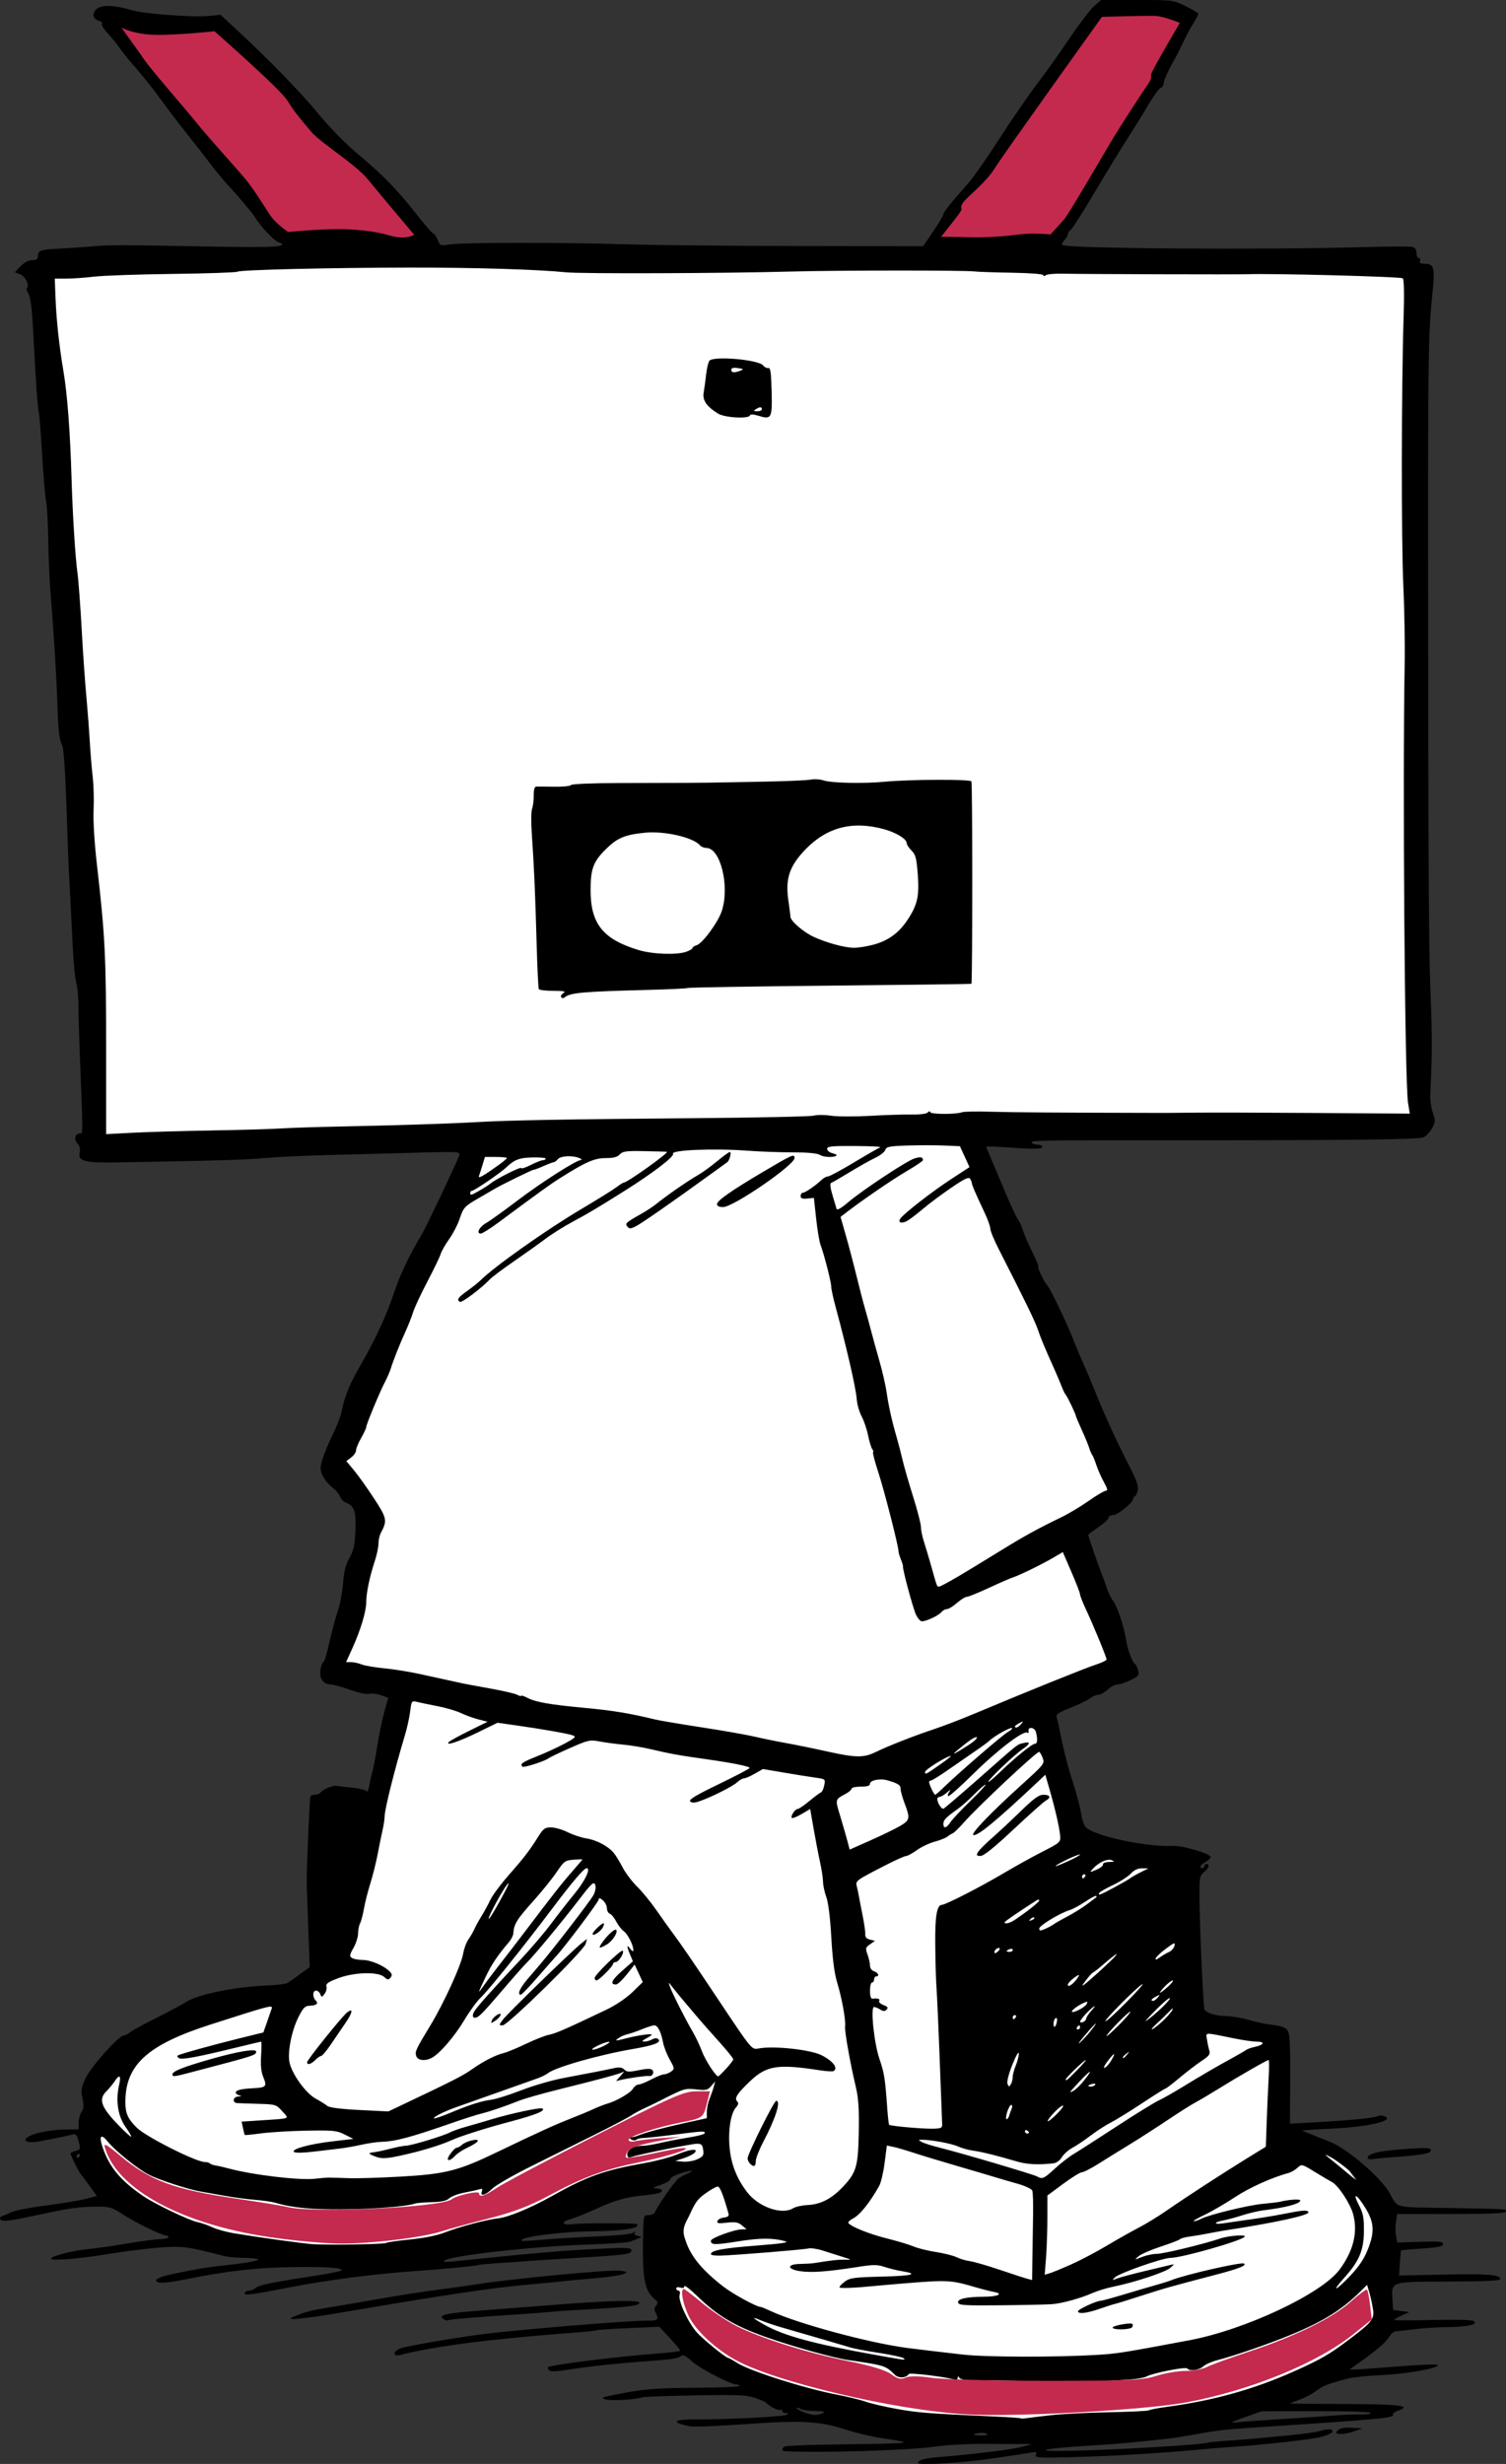 <?xml version="1.0" encoding="UTF-8" standalone="no"?>
<!-- Created with Inkscape (http://www.inkscape.org/) -->

<svg
   width="195.378mm"
   height="319.479mm"
   viewBox="0 0 195.378 319.479"
   version="1.1"
   id="svg1"
   xml:space="preserve"
   inkscape:version="1.4.2 (2aeb623e1d, 2025-05-12)"
   sodipodi:docname="robot4.svg"
   xmlns:inkscape="http://www.inkscape.org/namespaces/inkscape"
   xmlns:sodipodi="http://sodipodi.sourceforge.net/DTD/sodipodi-0.dtd"
   xmlns="http://www.w3.org/2000/svg"
   xmlns:svg="http://www.w3.org/2000/svg"><rect x="0" y="0" width="195.378" height="319.479" fill="#333333" stroke="none"/><sodipodi:namedview
     id="namedview1"
     pagecolor="#ffffff"
     bordercolor="#000000"
     borderopacity="0.25"
     inkscape:showpageshadow="2"
     inkscape:pageopacity="0.0"
     inkscape:pagecheckerboard="0"
     inkscape:deskcolor="#d1d1d1"
     inkscape:document-units="mm"
     inkscape:zoom="0.72248176"
     inkscape:cx="354.3342"
     inkscape:cy="564.02808"
     inkscape:window-width="1861"
     inkscape:window-height="1016"
     inkscape:window-x="0"
     inkscape:window-y="0"
     inkscape:window-maximized="1"
     inkscape:current-layer="layer1" /><defs
     id="defs1" /><g
     inkscape:label="Layer 1"
     inkscape:groupmode="layer"
     id="layer1"
     transform="translate(593.159,-915.754)"><path
       style="font-variation-settings:'wght' 500;fill:#ffffff;fill-opacity:1;stroke-width:0.5;stroke-miterlimit:2;paint-order:stroke fill markers"
       d="m -587.276,948.546 177.98,2.197 0.732,110.597 h -61.158 l 21.973,46.875 -5.493,5.859 5.127,17.945 -10.254,5.127 4.395,16.846 14.282,2.93 1.465,20.874 10.62,2.197 1.099,12.451 7.324,3.296 4.761,6.592 0.732,8.789 0.366,5.493 -7.691,6.958 -15.381,5.127 -17.578,1.465 -19.776,0.366 -14.649,-2.93 -8.423,-3.662 -9.155,-5.493 -2.563,-10.62 2.563,-6.226 4.875,-5.401 -4.596,0.518 -5.179,1.359 -12.3,4.92 -14.294,4.371 -17.761,0.915 -17.121,-4.211 -9.43,-8.148 v -10.071 l 15.473,-10.162 13.367,-2.655 9.247,-25.086 2.93,-13.916 -9.338,-2.014 4.578,-19.684 -4.028,-7.507 18.311,-41.199 -49.714,0.732 z"
       id="path11" /><path
       style="fill:#000000"
       d="m -473.936,1234.876 c 0.223,-0.213 1.229,-0.433 2.372,-0.52 4.261,-0.325 9.72,-0.993 10.98,-1.343 l 1.323,-0.368 h -1.323 c -0.728,0 -2.99,0 -5.027,-0.015 -2.037,-0.011 -4.835,0.148 -6.218,0.352 -3.261,0.482 -14.524,0.827 -19.513,0.599 -0.406,-0.019 -0.432,-0.362 -0.046,-0.601 0.156,-0.097 2.568,-0.21 5.358,-0.253 12.205,-0.184 11.811,-0.131 6.793,-0.921 -1.091,-0.172 -3.056,-0.657 -4.366,-1.079 -3.295,-1.06 -5.581,-1.177 -12.9,-0.655 -3.457,0.246 -6.672,0.37 -7.144,0.275 -2.611,-0.525 -2.207,-0.911 0.938,-0.895 3.919,0.019 11.134,-0.347 11.566,-0.588 0.333,-0.186 0.323,-0.223 -0.066,-0.229 -0.255,0 -0.463,-0.134 -0.463,-0.288 0,-0.154 -0.116,-0.209 -0.257,-0.121 -0.232,0.143 -1.532,-0.521 -1.86,-0.95 -0.073,-0.095 -0.717,-0.371 -1.431,-0.613 -1.109,-0.375 -2.229,-0.423 -7.673,-0.327 -3.506,0.061 -6.616,0.174 -6.913,0.249 -1.875,0.48 -5.544,0.496 -5.069,0.021 0.065,-0.065 1.473,-0.365 3.128,-0.667 2.387,-0.435 4.198,-0.556 8.763,-0.584 3.165,-0.019 5.754,-0.124 5.755,-0.233 5.4e-4,-0.109 -0.171,-0.198 -0.38,-0.198 -0.783,0 -4.816,-2.095 -5.806,-3.017 -0.697,-0.649 -1.126,-0.876 -1.331,-0.705 -0.401,0.333 -1.24,0.473 -4.04,0.673 -4.135,0.296 -7.828,0.684 -10.375,1.091 -1.713,0.274 -2.572,0.312 -2.76,0.124 -0.151,-0.15 -0.219,-0.329 -0.152,-0.396 0.294,-0.294 8.422,-1.326 13.708,-1.74 1.805,-0.141 3.333,-0.308 3.395,-0.37 0.116,-0.116 -0.06,-0.336 -1.692,-2.111 l -0.945,-1.028 -3.967,0.17 c -2.182,0.094 -4.044,0.216 -4.137,0.272 -0.093,0.056 -1.182,0.179 -2.419,0.273 -11.453,0.872 -18.477,1.764 -23.085,2.933 -1.085,0.275 -0.962,-0.553 0.132,-0.891 1.119,-0.346 8.129,-1.524 11.179,-1.879 5.375,-0.626 18.596,-1.701 20.571,-1.673 1.565,0.022 1.725,-0.11 1.238,-1.02 -0.209,-0.391 -0.194,-0.635 0.058,-0.939 0.285,-0.343 0.249,-0.484 -0.213,-0.859 -1.326,-1.074 -1.618,-2.8 -1.469,-8.685 0.054,-2.145 0.067,-2.183 0.725,-2.183 0.388,0 0.743,-0.191 0.844,-0.453 0.26,-0.677 2.477,-3.862 2.961,-4.252 0.231,-0.187 0.705,-0.458 1.053,-0.603 2.501,-1.04 -2.084,0.017 -2.086,0.698 -5.5e-4,0.156 -0.567,0.472 -1.258,0.702 -1.034,0.344 -1.128,0.423 -0.529,0.443 0.4,0.014 0.728,0.142 0.728,0.285 0,0.302 -0.587,0.444 -2.778,0.671 -2.037,0.211 -3.479,0.646 -6,1.807 -1.117,0.515 -2.537,1.072 -3.154,1.238 -1.207,0.325 -1.011,0.807 0.262,0.643 1.22,-0.158 8.276,-0.164 8.432,-0.01 0.52,0.52 -1.808,0.896 -5.758,0.93 -4.168,0.036 -9.656,0.765 -9.199,1.223 0.061,0.061 1.293,0 2.737,-0.134 1.444,-0.135 4.59,-0.325 6.991,-0.424 2.601,-0.107 4.52,-0.301 4.747,-0.481 0.289,-0.229 0.336,-0.226 0.195,0.01 -0.117,0.195 0.038,0.351 0.412,0.416 0.573,0.1 0.576,0.113 0.07,0.307 -0.291,0.112 -0.767,0.302 -1.058,0.423 -0.291,0.121 -2.791,0.292 -5.556,0.379 -6.946,0.22 -17.935,1.456 -18.567,2.089 -0.242,0.242 0.086,0.225 4.28,-0.222 3.549,-0.378 8.148,-0.809 11.245,-1.053 0.8,-0.063 3.092,-0.194 5.093,-0.291 3.194,-0.155 3.638,-0.126 3.638,0.236 0,0.504 -0.558,0.579 -7.276,0.981 -2.765,0.165 -5.503,0.342 -6.085,0.393 -0.582,0.051 -2.245,0.169 -3.696,0.263 -1.451,0.094 -2.701,0.209 -2.778,0.256 -0.19,0.115 -4.707,0.548 -8.343,0.799 -5.211,0.36 -11.377,1.164 -16.272,2.121 -5.008,0.979 -5.954,1.089 -5.689,0.658 0.09,-0.145 0.355,-0.265 0.59,-0.265 0.235,0 0.615,-0.164 0.844,-0.365 0.411,-0.359 2.29,-0.735 8.157,-1.633 1.637,-0.25 2.977,-0.543 2.977,-0.65 0,-0.33 -2.323,-0.464 -6.747,-0.389 -4.4,0.075 -8.178,0.512 -13.361,1.549 -2.905,0.581 -3.969,0.622 -3.969,0.154 0,-0.117 0.387,-0.34 0.86,-0.495 0.817,-0.268 4.872,-1.062 6.284,-1.23 0.364,-0.043 1.882,-0.223 3.373,-0.4 1.492,-0.176 2.712,-0.423 2.712,-0.548 0,-0.125 -0.79,-0.227 -1.755,-0.227 -0.965,0 -2.186,-0.113 -2.712,-0.251 -4.711,-1.234 -5.421,-1.323 -8.543,-1.068 -1.68,0.137 -4.529,0.496 -6.333,0.799 -4.028,0.675 -7.894,0.963 -7.51,0.558 0.353,-0.371 3.067,-1.031 4.892,-1.19 0.8,-0.07 3.003,-0.385 4.895,-0.702 1.892,-0.317 3.886,-0.581 4.432,-0.588 0.546,-0.01 0.992,-0.115 0.992,-0.241 0,-0.126 -0.149,-0.231 -0.331,-0.233 -0.554,-0.01 -3.939,-1.662 -5.598,-2.735 -1.449,-0.937 -1.7,-1.01 -3.44,-0.994 -2.268,0.021 -3.35,0.172 -7.3,1.02 -4.022,0.863 -4.928,0.972 -5.145,0.62 -0.099,-0.16 0.036,-0.359 0.3,-0.441 0.264,-0.082 0.699,-0.268 0.968,-0.413 0.566,-0.305 2.406,-0.65 6.126,-1.146 1.455,-0.194 3.205,-0.507 3.888,-0.694 l 1.242,-0.341 -0.969,-1.338 c -0.533,-0.736 -1.032,-1.398 -1.11,-1.47 -0.195,-0.183 -1.333,-2.475 -1.332,-2.683 4e-4,-0.093 0.297,-0.244 0.66,-0.335 0.669,-0.168 0.694,-0.328 0.261,-1.685 -0.127,-0.398 -0.339,-0.557 -0.622,-0.468 -0.502,0.158 -2.824,0.64 -4.531,0.941 -1.185,0.209 -1.946,-0.048 -1.442,-0.486 0.67,-0.583 2.894,-1.057 5.08,-1.084 l 1.654,-0.02 v -0.867 c 0,-0.477 0.169,-1.109 0.376,-1.404 0.292,-0.417 0.319,-0.804 0.119,-1.742 -0.227,-1.064 -0.175,-1.379 0.439,-2.677 0.705,-1.49 4.286,-5.481 4.917,-5.481 0.179,0 0.514,-0.168 0.744,-0.372 0.23,-0.205 1.787,-1.057 3.46,-1.894 1.673,-0.837 3.342,-1.729 3.708,-1.982 1.507,-1.045 6.32,-2.049 10.71,-2.235 1.227,-0.052 2.392,-0.192 2.59,-0.311 0.197,-0.119 0.933,-0.634 1.634,-1.143 l 1.276,-0.926 -0.194,-5.292 c -0.107,-2.91 -0.197,-5.411 -0.2,-5.556 -0.035,-1.397 0.382,-11.13 0.483,-11.294 0.073,-0.118 0.357,-0.215 0.631,-0.215 0.274,0 0.567,-0.112 0.651,-0.248 0.262,-0.423 1.604,-0.989 2.143,-0.903 0.282,0.045 1.228,0.16 2.101,0.255 0.873,0.095 1.667,0.297 1.765,0.45 0.098,0.152 0.256,-0.191 0.353,-0.763 0.097,-0.572 0.281,-1.397 0.409,-1.834 0.129,-0.437 0.411,-1.925 0.627,-3.307 0.216,-1.382 0.623,-3.347 0.904,-4.366 l 0.511,-1.852 -0.927,-0.328 c -0.51,-0.18 -1.198,-0.26 -1.53,-0.176 -0.343,0.086 -1.42,-0.143 -2.498,-0.532 -1.042,-0.376 -2.167,-0.683 -2.499,-0.683 -0.972,0 -1.545,-0.84 -1.336,-1.958 0.098,-0.524 0.271,-0.953 0.384,-0.953 0.113,0 0.465,-1.161 0.782,-2.58 0.317,-1.419 0.81,-3.254 1.094,-4.078 0.284,-0.824 0.587,-2.431 0.673,-3.572 0.115,-1.526 0.334,-2.388 0.828,-3.264 0.548,-0.971 0.691,-1.63 0.773,-3.572 0.106,-2.507 -0.142,-3.197 -1.31,-3.644 -0.257,-0.098 -0.571,-0.45 -0.699,-0.781 -0.127,-0.331 -0.584,-0.86 -1.014,-1.175 -0.43,-0.315 -0.972,-0.973 -1.203,-1.461 -0.378,-0.796 -0.381,-1.024 -0.029,-2.205 0.216,-0.725 0.808,-2.151 1.317,-3.17 0.509,-1.019 1.032,-2.388 1.162,-3.043 0.383,-1.923 1.02,-3.484 2.385,-5.848 1.988,-3.443 3.389,-6.464 4.402,-9.497 0.793,-2.373 1.975,-4.849 3.662,-7.673 0.528,-0.883 4.561,-9.393 4.782,-10.091 0.174,-0.549 0.163,-0.549 -5.739,-0.387 -3.253,0.09 -8.414,0.228 -11.47,0.307 -3.056,0.079 -6.747,0.257 -8.202,0.395 -2.344,0.223 -6.499,0.344 -19.182,0.556 -4.028,0.067 -4.911,-0.186 -4.628,-1.329 0.098,-0.396 -0.007,-0.806 -0.286,-1.115 -0.501,-0.554 -0.337,-1.302 0.285,-1.302 0.442,0 0.443,0.498 -0.014,-10.98 -0.081,-2.037 -0.148,-4.538 -0.149,-5.556 -9.7e-4,-1.019 -0.106,-2.269 -0.234,-2.778 -0.273,-1.087 -0.44,-3.079 -0.654,-7.805 -0.086,-1.892 -0.215,-4.392 -0.286,-5.556 -0.072,-1.164 -0.192,-4.081 -0.267,-6.482 -0.228,-7.29 -0.449,-10.839 -0.703,-11.265 -0.334,-0.562 -0.502,-2.084 -0.6,-5.429 -0.096,-3.277 -0.378,-7.848 -0.914,-14.791 -0.118,-1.528 -0.237,-4.437 -0.264,-6.465 -0.027,-2.028 -0.154,-4.237 -0.281,-4.909 -0.127,-0.672 -0.364,-3.478 -0.525,-6.235 -0.161,-2.757 -0.359,-5.191 -0.439,-5.41 -0.08,-0.218 -0.254,-2.302 -0.386,-4.63 -0.132,-2.328 -0.316,-5.543 -0.409,-7.144 -0.101,-1.738 -0.314,-3.132 -0.529,-3.461 -0.198,-0.303 -0.286,-0.625 -0.195,-0.715 0.365,-0.365 -0.208,-1.543 -0.873,-1.795 l -0.695,-0.264 0.752,-0.785 c 0.485,-0.506 1.016,-0.785 1.496,-0.785 0.56,0 0.744,-0.127 0.744,-0.514 0,-0.731 0.344,-0.865 2.476,-0.962 1.039,-0.047 3.021,-0.181 4.403,-0.298 2.619,-0.221 2.989,-0.22 16.14,0.019 7.832,0.143 9.736,0.005 8.171,-0.589 -0.612,-0.233 -2.443,-2.188 -3.036,-3.244 -0.259,-0.46 -2.333,-2.907 -3.77,-4.447 -0.486,-0.521 -1.511,-1.781 -2.278,-2.799 -0.767,-1.019 -2.036,-2.645 -2.82,-3.615 -0.785,-0.97 -2.281,-2.934 -3.326,-4.366 -1.045,-1.432 -2.539,-3.317 -3.321,-4.19 -0.782,-0.873 -1.702,-2.004 -2.045,-2.514 -0.343,-0.509 -1.035,-1.362 -1.538,-1.894 -0.503,-0.533 -0.843,-1.085 -0.755,-1.227 0.088,-0.142 -0.076,-0.32 -0.365,-0.396 -0.836,-0.219 -0.971,-0.99 -0.272,-1.556 0.679,-0.55 2.291,-0.485 4.507,0.181 1.556,0.468 7.892,0.945 9.932,0.749 l 1.598,-0.154 2.237,2.082 c 4.389,4.085 8.137,7.947 10.494,10.813 1.471,1.789 3.512,3.851 5.296,5.35 3.218,2.704 4.884,4.431 7.565,7.838 0.991,1.259 1.899,2.29 2.018,2.29 0.12,0 0.366,0.359 0.548,0.798 0.325,0.785 0.354,0.795 1.686,0.595 1.719,-0.258 14.827,-0.262 22.786,-0.008 3.347,0.107 13.382,0.207 22.3,0.222 l 16.215,0.027 1.314,-1.938 c 0.723,-1.066 1.314,-2.059 1.315,-2.206 9.6e-4,-0.273 1.043,-1.574 3.174,-3.961 0.655,-0.734 2.494,-3.358 4.087,-5.832 1.593,-2.474 3.763,-5.629 4.822,-7.011 1.059,-1.382 2.968,-4.061 4.242,-5.953 1.274,-1.892 2.727,-3.797 3.228,-4.233 l 0.911,-0.794 h 4.651 c 4.624,0 4.66,0.005 6.301,0.794 0.908,0.437 1.652,0.885 1.654,0.997 0.002,0.112 -0.296,0.678 -0.662,1.257 -0.366,0.579 -0.954,1.678 -1.307,2.442 -0.353,0.764 -0.813,1.687 -1.022,2.05 -0.917,1.601 -1.504,2.883 -1.504,3.285 0,0.239 -0.181,0.505 -0.403,0.59 -0.222,0.085 -0.898,1.004 -1.504,2.042 -0.605,1.038 -1.83,3.019 -2.721,4.401 -0.891,1.382 -2.823,4.544 -4.293,7.025 -1.47,2.481 -2.862,4.669 -3.093,4.861 -0.231,0.192 -0.421,0.474 -0.421,0.627 0,0.153 -0.198,0.496 -0.439,0.763 -0.242,0.267 -0.374,0.551 -0.295,0.63 0.475,0.475 26.342,0.66 39.206,0.279 3.188,-0.094 6.016,-0.102 6.284,-0.017 0.297,0.094 0.487,0.405 0.487,0.798 0,0.354 0.132,0.644 0.293,0.644 0.161,0 0.23,0.164 0.153,0.364 -0.096,0.249 0.07,0.364 0.524,0.364 1.303,0 1.439,0.445 1.111,3.646 -0.598,5.846 -0.617,7.39 -0.572,47.617 0.035,30.894 0.092,38.383 0.341,44.318 0.189,4.505 0.17,7.603 -0.074,12.171 -0.035,0.655 0.113,1.698 0.329,2.318 0.359,1.033 0.352,1.202 -0.088,2.019 -0.264,0.49 -0.775,1.026 -1.135,1.19 -0.611,0.279 -10.001,0.387 -32.765,0.379 -17.321,-0.01 -18.137,0.01 -18.046,0.279 0.051,0.152 0.381,0.281 0.735,0.287 0.354,0.01 0.643,0.129 0.643,0.275 0,0.305 -1.074,0.32 -4.696,0.066 -1.419,-0.099 -2.58,-0.129 -2.58,-0.066 0,0.063 0.174,0.505 0.388,0.983 0.213,0.478 1.06,2.476 1.881,4.441 0.821,1.965 1.644,3.751 1.828,3.969 0.184,0.218 0.485,0.873 0.669,1.455 0.184,0.582 0.736,1.862 1.227,2.844 0.491,0.982 0.838,1.786 0.771,1.786 -0.23,0 0.695,1.984 1.172,2.514 0.448,0.497 2.812,5.484 3.584,7.559 0.193,0.52 0.672,1.651 1.064,2.514 0.392,0.863 1.043,2.402 1.446,3.421 1.148,2.899 2.974,6.902 4.453,9.759 1.027,1.985 1.313,2.783 1.184,3.307 -0.093,0.38 -0.27,0.731 -0.393,0.78 -0.123,0.048 -0.224,0.196 -0.224,0.327 0,0.467 -1.994,2.084 -2.58,2.091 -0.327,0 -0.596,0.156 -0.596,0.338 -2.8e-4,0.182 -0.596,0.736 -1.323,1.232 -0.727,0.496 -1.322,0.94 -1.322,0.987 0,0.176 1.361,4.13 1.7,4.941 0.194,0.464 0.503,1.32 0.687,1.902 0.184,0.582 0.548,1.333 0.809,1.668 0.556,0.714 1.453,3.379 1.71,5.079 0.197,1.304 0.801,2.941 1.168,3.168 0.128,0.079 0.311,0.455 0.407,0.836 0.155,0.619 0.051,0.751 -0.989,1.254 -0.639,0.309 -1.405,0.563 -1.701,0.563 -0.297,0 -0.86,0.298 -1.253,0.661 -0.393,0.364 -0.93,0.661 -1.194,0.661 -0.264,0 -0.764,0.214 -1.111,0.475 -0.347,0.262 -1.496,0.817 -2.553,1.234 -1.551,0.612 -1.894,0.849 -1.775,1.223 0.081,0.255 0.19,0.682 0.242,0.949 0.621,3.166 1.104,5.103 1.859,7.463 0.495,1.546 0.984,3.4 1.087,4.119 0.103,0.72 0.379,1.502 0.613,1.74 1.116,1.131 7.946,2.587 11.273,2.403 1.232,-0.068 4.895,1.011 4.895,1.442 0,0.161 -0.298,0.453 -0.661,0.647 -0.667,0.357 -0.886,0.794 -0.397,0.794 0.146,0 0.265,-0.119 0.265,-0.265 0,-0.145 0.119,-0.265 0.265,-0.265 0.461,0 0.286,0.559 -0.331,1.059 -0.55,0.445 -0.594,0.691 -0.581,3.217 0.017,3.316 0.395,12.189 0.614,14.45 0.05,0.509 1.328,0.956 2.811,0.984 0.728,0.014 2.037,0.232 2.91,0.486 0.873,0.254 2.064,0.522 2.646,0.595 1.861,0.234 2.227,0.37 2.534,0.943 0.201,0.376 0.287,2.439 0.259,6.249 l -0.041,5.688 3.122,-0.176 c 4.628,-0.261 7.883,-0.574 8.237,-0.792 0.411,-0.254 1.487,0.091 1.195,0.382 -0.56,0.559 -3.69,1.083 -7.369,1.234 -2.183,0.09 -3.79,0.217 -3.572,0.284 0.218,0.067 0.754,0.272 1.191,0.456 0.437,0.184 1.49,0.605 2.34,0.935 2.27,0.881 6.61,4.591 7.778,6.648 1.158,2.04 0.365,1.834 7.51,1.954 8.028,0.135 7.685,0.113 7.563,0.477 -0.073,0.218 -2.068,0.304 -7.085,0.304 h -6.983 l -0.166,1.015 c -0.091,0.558 -0.088,1.391 0.008,1.852 l 0.174,0.837 2.963,-0.097 c 2.477,-0.081 2.963,-0.033 2.963,0.293 0,0.306 -0.583,0.43 -2.706,0.576 -1.488,0.102 -2.724,0.209 -2.746,0.236 -0.022,0.027 -0.09,0.773 -0.152,1.656 l -0.111,1.606 5.609,-0.119 c 5.782,-0.123 7.515,0 7.513,0.557 -8.7e-4,0.239 -1.656,0.325 -6.654,0.344 -7.647,0.029 -7.455,-0.033 -7.314,2.356 l 0.078,1.323 1.058,0.141 1.058,0.141 -0.992,0.441 c -0.546,0.242 -0.992,0.501 -0.992,0.575 0,0.074 2.232,0.078 4.961,0.01 2.941,-0.074 5.119,-0.022 5.349,0.128 0.665,0.434 -0.739,0.767 -3.324,0.788 -1.296,0.011 -3.249,0.136 -4.34,0.278 -1.091,0.142 -2.186,0.262 -2.432,0.267 -0.246,0 -0.663,0.377 -0.926,0.828 -0.398,0.682 -2.108,2.083 -4.745,3.885 -0.515,0.352 -0.628,0.354 4.928,-0.077 4.654,-0.36 6.46,-0.416 6.218,-0.192 -0.499,0.463 -4.236,1.09 -7.391,1.241 -1.737,0.083 -3.642,0.278 -4.233,0.433 -2.666,0.698 -3.249,0.921 -4.119,1.578 -0.509,0.385 -1.492,0.906 -2.183,1.158 -0.691,0.252 -1.257,0.478 -1.256,0.503 2.5e-4,0.024 3.222,0.057 7.159,0.073 7.153,0.028 8.692,0.221 6.864,0.858 -0.459,0.16 -0.763,0.405 -0.676,0.545 0.239,0.386 -1.906,0.59 -15.596,1.485 -6.45,0.422 -6.747,0.453 -10.054,1.051 -1.164,0.211 -2.593,0.438 -3.175,0.505 -4.821,0.553 -6.418,0.697 -10.716,0.966 -6.409,0.4 -7.499,0.782 -1.852,0.65 6.053,-0.142 17.044,-0.812 17.466,-1.065 0.075,-0.045 1.265,-0.157 2.646,-0.25 1.381,-0.093 2.986,-0.217 3.569,-0.277 0.582,-0.06 2.455,-0.24 4.162,-0.401 1.707,-0.161 3.492,-0.404 3.967,-0.54 1.179,-0.338 1.858,-0.311 1.731,0.071 -0.058,0.175 -0.693,0.472 -1.411,0.66 -1.264,0.331 -7.577,1.044 -11.359,1.283 -1.019,0.064 -3.102,0.235 -4.63,0.379 -4.964,0.468 -10.872,0.82 -16.108,0.96 -4.68,0.126 -5.113,0.1 -4.961,-0.297 0.136,-0.355 0.034,-0.409 -0.561,-0.296 -0.665,0.127 -2.791,0.45 -5.49,0.833 -2.222,0.316 -6.154,0.644 -7.796,0.651 -1.472,0.01 -1.656,-0.045 -1.323,-0.362 z m 8.771,-3.564 c -0.322,-0.204 -1.637,-0.102 -1.637,0.127 0,0.056 0.446,0.1 0.992,0.097 0.632,0 0.866,-0.084 0.644,-0.225 z m 38.051,-1.885 c 2.401,-0.145 5.437,-0.351 6.747,-0.458 1.31,-0.107 3.007,-0.178 3.771,-0.158 0.772,0.02 1.324,-0.071 1.242,-0.204 -0.083,-0.134 -3.228,-0.233 -7.141,-0.223 l -6.993,0.016 -2.186,0.777 c -1.922,0.683 -2.042,0.761 -0.995,0.646 0.655,-0.072 3.155,-0.251 5.556,-0.396 z m -29.633,-0.528 c 1.382,-0.155 4.731,-0.323 7.442,-0.372 2.711,-0.05 5.048,-0.164 5.195,-0.255 0.146,-0.09 1.143,-0.282 2.215,-0.427 6.18,-0.832 11.371,-2.277 16.633,-4.631 3.464,-1.549 4.571,-2.189 7.11,-4.107 3.035,-2.294 3.317,-2.66 3.101,-4.026 -0.099,-0.625 -0.309,-1.571 -0.467,-2.102 l -0.287,-0.967 -0.841,0.835 c -2.415,2.395 -4.87,3.92 -9.144,5.678 -2.801,1.152 -7.371,2.727 -9.393,3.236 -0.728,0.183 -1.569,0.554 -1.869,0.823 -0.561,0.503 -1.828,0.665 -2.075,0.266 -0.159,-0.257 -4.535,0.605 -5.285,1.041 -0.274,0.159 -1.312,0.341 -2.307,0.405 -3.003,0.193 -6.44,0.361 -6.721,0.329 -0.467,-0.053 -12.387,-0.279 -13.747,-0.26 -0.764,0.011 -1.397,-0.117 -1.517,-0.306 -0.158,-0.248 -0.207,-0.243 -0.21,0.025 -0.002,0.211 -0.187,0.29 -0.467,0.202 -1.118,-0.354 -5.743,-0.916 -5.874,-0.713 -0.336,0.52 -1.315,0.58 -1.796,0.11 -1.244,-1.214 -1.26,-1.22 -6.108,-1.934 -1.905,-0.281 -7.173,-1.75 -10.579,-2.951 -4.109,-1.449 -6.345,-2.779 -8.979,-5.343 -0.91,-0.885 -1.654,-1.456 -1.654,-1.269 0,0.221 -0.187,0.282 -0.529,0.173 -0.304,-0.096 -0.529,-0.047 -0.529,0.115 0,0.155 0.133,0.282 0.295,0.282 0.175,0 0.233,0.24 0.141,0.589 -0.195,0.745 1.09,3.52 2.231,4.82 0.772,0.879 3.777,3.322 4.087,3.322 0.074,0 0.601,0.294 1.171,0.654 1.673,1.056 8.652,3.277 12.844,4.087 1.455,0.281 3.162,0.697 3.794,0.924 0.631,0.227 2.417,0.646 3.969,0.93 2.712,0.497 4.199,0.614 12.346,0.976 2.037,0.091 3.748,0.204 3.802,0.253 0.054,0.048 0.411,0.039 0.794,-0.02 0.383,-0.06 1.827,-0.235 3.21,-0.391 z m -29.633,-0.269 c 0.284,-0.183 -0.004,-0.258 -1.01,-0.261 -0.774,0 -1.637,-0.127 -1.918,-0.278 -0.281,-0.151 -0.512,-0.204 -0.512,-0.119 0,0.261 1.68,0.901 2.381,0.908 0.364,0 0.84,-0.109 1.058,-0.25 z m 10.438,-7.111 c -0.138,-0.127 -1.561,-0.435 -3.162,-0.684 -1.601,-0.249 -3.268,-0.563 -3.704,-0.698 -0.738,-0.228 -5.315,-1.563 -8.996,-2.625 -0.873,-0.252 -2.034,-0.645 -2.58,-0.875 -1.392,-0.585 -1.234,-0.365 0.397,0.55 2.555,1.434 6.401,2.478 14.354,3.897 4.162,0.743 4.006,0.724 3.691,0.434 z m 25.057,-0.428 c 2.636,-0.155 3.257,-0.253 11.998,-1.892 7.232,-1.356 17.115,-5.989 19.488,-9.137 1.817,-2.41 2.426,-4.876 1.784,-7.23 -0.375,-1.375 -1.925,-3.72 -2.748,-4.156 -0.355,-0.188 -1.38,-0.793 -2.28,-1.345 -1.619,-0.993 -1.641,-0.998 -2.193,-0.5 -0.307,0.277 -0.796,0.569 -1.087,0.649 -2.275,0.624 -5.125,1.909 -7.048,3.177 -1.257,0.829 -3.043,1.866 -3.969,2.304 -0.926,0.438 -1.526,0.796 -1.335,0.796 0.191,10e-5 0.594,-0.131 0.894,-0.292 0.989,-0.529 6.13,-1.784 8.018,-1.957 1.019,-0.093 2.031,-0.215 2.249,-0.27 1.163,-0.293 2.646,-0.387 2.646,-0.168 0,0.418 -1.896,0.924 -4.763,1.272 -0.655,0.079 -1.883,0.367 -2.729,0.639 -0.846,0.272 -1.949,0.571 -2.45,0.665 -1.404,0.263 -1.321,0.592 0.093,0.368 0.687,-0.109 2.261,-0.337 3.498,-0.507 1.237,-0.17 3.082,-0.475 4.101,-0.678 2.544,-0.507 3.153,-0.554 3.307,-0.254 0.203,0.395 -4.254,1.369 -10.98,2.401 -0.437,0.067 -1.33,0.229 -1.984,0.361 -0.655,0.132 -1.723,0.312 -2.373,0.401 -0.65,0.089 -1.246,0.247 -1.323,0.35 -0.077,0.103 -1.189,0.531 -2.472,0.951 -1.282,0.42 -2.592,0.988 -2.91,1.264 -0.573,0.496 -0.569,0.497 0.446,0.095 0.563,-0.223 1.419,-0.406 1.9,-0.406 0.872,0 6.105,-1.264 8.263,-1.996 1.126,-0.382 3.477,-0.541 3.149,-0.213 -0.566,0.566 -8.141,2.718 -9.616,2.732 -1.06,0.01 -6.684,1.987 -7.225,2.54 -0.368,0.377 -0.344,0.391 0.255,0.146 0.364,-0.148 1.971,-0.581 3.572,-0.962 1.601,-0.381 3.149,-0.75 3.44,-0.821 0.487,-0.119 0.481,-0.087 -0.072,0.395 -0.635,0.554 -4.663,1.884 -7.336,2.422 -0.873,0.176 -2.098,0.546 -2.722,0.823 -1.518,0.674 -3.916,1.342 -5.216,1.453 -0.582,0.05 -3.558,0.115 -6.614,0.146 -4.849,0.048 -5.565,0 -5.635,-0.357 -0.092,-0.478 1.088,-0.74 3.385,-0.751 1.79,-0.01 2.551,-0.378 1.277,-0.619 -0.484,-0.092 -1.535,-0.358 -2.335,-0.592 -3.327,-0.972 -3.583,-0.985 -9.657,-0.493 -1.019,0.082 -2.328,0.197 -2.91,0.255 -3.247,0.324 -5.158,0.402 -5.151,0.211 0.005,-0.119 0.332,-0.454 0.728,-0.745 0.628,-0.462 1.229,-0.541 4.752,-0.624 3.947,-0.093 4.891,-0.343 2.646,-0.701 -0.618,-0.098 -1.632,-0.347 -2.255,-0.551 -0.975,-0.321 -1.469,-0.32 -3.572,0.01 -3.827,0.596 -5.853,0.748 -7.31,0.548 -1.813,-0.249 -1.878,-0.921 -0.091,-0.949 0.691,-0.011 1.495,-0.059 1.786,-0.106 2.16,-0.354 3.301,-0.478 4.101,-0.446 0.854,0.034 0.824,0.01 -0.397,-0.373 -0.728,-0.226 -1.89,-0.594 -2.583,-0.819 -0.693,-0.225 -1.527,-0.343 -1.852,-0.262 -0.61,0.151 -9.142,0.847 -11.374,0.927 -0.691,0.025 -1.257,-0.063 -1.257,-0.196 0,-0.479 1.596,-0.776 5.969,-1.112 3.242,-0.249 4.241,-0.401 3.673,-0.559 -1.579,-0.44 -3.261,-0.436 -6.108,0.017 -3.056,0.486 -3.534,0.475 -3.534,-0.079 0,-0.355 3.03,-1.464 4.04,-1.479 l 0.59,-0.01 -0.607,-0.506 c -0.493,-0.411 -0.86,-0.476 -1.954,-0.347 -1.086,0.129 -1.323,0.088 -1.224,-0.212 0.067,-0.204 0.446,-0.41 0.841,-0.457 0.527,-0.062 0.686,-0.203 0.594,-0.529 -0.693,-2.454 -1.108,-3.487 -1.401,-3.487 -0.191,0 -0.923,0.413 -1.626,0.918 -1.063,0.764 -1.332,1.262 -2.027,2.778 -0.36,0.784 -1.035,1.614 -0.659,2.852 0.527,1.735 1.376,3.557 4.97,6.365 1.267,0.99 4.384,2.697 4.925,2.697 0.087,0 0.663,0.236 1.28,0.524 3.524,1.646 12.904,4.177 17.79,4.801 1.164,0.149 2.593,0.323 3.175,0.389 0.582,0.065 2.368,0.272 3.969,0.46 2.882,0.339 11.992,0.363 17.371,0.047 z m 2.076,-3.544 c 0,-0.257 2.347,-0.682 2.564,-0.464 0.074,0.074 0.056,0.262 -0.04,0.417 -0.209,0.339 -2.524,0.383 -2.524,0.048 z m -4.498,-2.114 c 0,-0.244 2.392,-1.355 2.918,-1.355 0.169,0 1.516,-0.366 2.994,-0.812 1.478,-0.447 3.342,-0.993 4.142,-1.215 0.8,-0.221 1.753,-0.522 2.117,-0.669 1.725,-0.696 9.003,-2.357 9.361,-2.136 0.401,0.247 -0.632,0.656 -3.657,1.449 -6.002,1.573 -6.697,1.77 -9.621,2.716 -1.645,0.532 -3.193,1.011 -3.44,1.064 -0.246,0.053 -1.151,0.342 -2.011,0.643 -1.642,0.576 -2.803,0.706 -2.803,0.316 z m 35.324,-4.611 c 1.111,-1.168 1.789,-2.178 2.265,-3.373 0.91,-2.286 0.846,-3.509 -0.28,-5.367 -1.124,-1.854 -1.78,-2.178 -0.874,-0.431 0.562,1.084 0.671,1.645 0.657,3.398 -0.019,2.488 -0.614,3.894 -2.565,6.064 -1.753,1.95 -1.11,1.715 0.797,-0.29 z m -41.242,-2.235 c 0.019,-1.564 0.059,-4.094 0.089,-5.622 0.029,-1.528 -0.018,-2.959 -0.106,-3.18 -0.088,-0.221 -0.961,-0.625 -1.941,-0.899 -0.98,-0.274 -2.257,-0.645 -2.84,-0.826 -0.582,-0.181 -2.785,-0.831 -4.895,-1.444 -2.11,-0.613 -4.67,-1.388 -5.689,-1.723 -1.019,-0.335 -2.222,-0.685 -2.675,-0.779 l -0.823,-0.171 -0.291,2.255 c -0.16,1.24 -0.478,2.585 -0.706,2.989 -1.238,2.189 -2.489,3.746 -3.385,4.211 -0.405,0.21 -0.682,0.471 -0.615,0.579 0.288,0.466 2.707,1.442 4.98,2.008 1.351,0.337 2.922,0.808 3.491,1.048 0.569,0.24 1.879,0.564 2.91,0.72 1.032,0.156 2.233,0.459 2.67,0.674 0.437,0.215 1.21,0.445 1.72,0.511 0.509,0.066 2.295,0.584 3.969,1.151 1.673,0.567 3.281,1.087 3.572,1.155 0.291,0.068 0.529,0.138 0.529,0.155 0,0.017 0.016,-1.249 0.035,-2.814 z m 4.992,0.793 c 1.164,-0.516 3.248,-1.61 4.63,-2.433 1.382,-0.822 3.254,-1.877 4.159,-2.344 0.905,-0.467 2.512,-1.448 3.572,-2.182 2.591,-1.793 7.174,-4.773 10.34,-6.724 l 2.592,-1.598 0.117,-3.307 c 0.065,-1.819 0.178,-4.349 0.251,-5.622 0.074,-1.273 0.071,-2.315 -0.007,-2.315 -0.208,0 -3.893,2.115 -6.473,3.715 -1.237,0.767 -2.606,1.577 -3.043,1.8 -0.437,0.223 -2.053,1.246 -3.592,2.274 -1.539,1.028 -3.774,2.464 -4.967,3.191 -1.193,0.728 -2.97,1.828 -3.949,2.446 -0.979,0.618 -1.964,1.123 -2.19,1.125 -0.226,10e-4 -1.327,0.681 -2.447,1.512 l -2.037,1.51 -0.002,2.922 c -8.8e-4,1.607 -0.079,3.918 -0.174,5.136 l -0.172,2.214 0.637,-0.191 c 0.35,-0.105 1.589,-0.613 2.754,-1.128 z m -88.822,-2.81 c 0.152,-0.094 1.566,-0.297 3.142,-0.451 1.802,-0.176 3.455,-0.511 4.453,-0.903 1.826,-0.717 5.486,-1.684 6.943,-1.835 1.278,-0.132 4.197,-1.336 6.848,-2.823 4.705,-2.64 6.824,-3.397 12.138,-4.34 1.455,-0.258 3.327,-0.751 4.159,-1.094 1.729,-0.714 2.831,-0.841 2.359,-0.271 -0.162,0.195 -0.801,0.52 -1.421,0.723 l -1.128,0.368 1.019,0.089 c 0.56,0.049 1.403,-0.094 1.874,-0.317 0.74,-0.351 0.839,-0.513 0.737,-1.208 -0.097,-0.664 -0.239,-0.801 -0.815,-0.794 -0.76,0.01 -7.294,1.33 -8.569,1.733 -0.34,0.107 -0.463,-6e-4 -0.463,-0.407 0,-0.606 0.888,-1.07 2.051,-1.07 0.381,0 1.415,-0.169 2.298,-0.375 0.882,-0.206 2.527,-0.521 3.655,-0.699 1.128,-0.178 2.051,-0.426 2.051,-0.551 0,-0.302 -0.146,-0.295 -3.977,0.192 -1.815,0.231 -3.597,0.422 -3.961,0.426 -0.364,0 -0.785,0.106 -0.935,0.227 -0.15,0.121 -0.448,0.11 -0.661,-0.025 -0.274,-0.173 -0.291,-0.256 -0.057,-0.282 0.397,-0.045 0.602,-0.1 1.124,-0.304 0.933,-0.365 3.236,-0.973 5.887,-1.556 l 2.844,-0.625 1.4e-4,-0.828 c 8e-5,-0.455 0.164,-1.229 0.365,-1.72 0.201,-0.491 0.445,-1.19 0.543,-1.554 l 0.178,-0.661 -0.523,0.6 c -0.464,0.532 -0.684,0.581 -1.939,0.434 -1.451,-0.171 -1.578,-0.13 -4.842,1.539 -0.437,0.223 -1.27,0.624 -1.852,0.89 -0.582,0.266 -1.38,0.702 -1.773,0.968 -0.393,0.266 -2.536,1.389 -4.763,2.496 -2.226,1.107 -5.936,2.952 -8.244,4.101 -2.308,1.148 -4.55,2.441 -4.981,2.873 -0.857,0.857 -1.627,1.06 -1.357,0.357 0.126,-0.327 0.046,-0.39 -0.339,-0.269 -0.277,0.087 -1.15,0.28 -1.94,0.43 -0.79,0.149 -1.666,0.479 -1.946,0.732 -0.364,0.329 -1.011,0.472 -2.267,0.501 -0.967,0.022 -1.937,0.103 -2.155,0.179 -1.062,0.369 -5.077,0.7 -9.128,0.75 -4.198,0.053 -6.823,-0.195 -8.996,-0.847 -0.437,-0.131 -1.627,-0.303 -2.646,-0.383 -1.019,-0.079 -2.805,-0.317 -3.969,-0.527 -1.164,-0.211 -2.533,-0.453 -3.043,-0.539 -1.595,-0.268 -5.366,-1.488 -6.742,-2.181 -1.437,-0.724 -4.402,-3.108 -5.384,-4.329 -0.858,-1.067 -1.148,-0.723 -0.643,0.764 0.88,2.594 2.34,4.336 5.347,6.377 1.429,0.97 5.875,3.099 6.899,3.304 0.499,0.1 1.387,0.405 1.972,0.679 0.586,0.274 1.839,0.625 2.784,0.781 3.5,0.578 9.164,1.359 10.319,1.423 2.266,0.126 9.195,0.01 9.471,-0.165 z m 52.782,-4.492 c 0.322,-0.197 1.177,-0.386 1.899,-0.42 1.632,-0.078 3.023,-0.77 4.405,-2.194 1.906,-1.964 2.137,-2.716 2.219,-7.226 0.056,-3.078 -0.033,-4.428 -0.394,-5.953 -0.744,-3.146 -1.464,-7.218 -1.379,-7.794 0.112,-0.76 -0.417,-3.684 -1.031,-5.688 -0.356,-1.163 -0.6,-3.047 -0.755,-5.821 -0.142,-2.546 -0.388,-4.541 -0.65,-5.259 -0.232,-0.637 -0.424,-1.53 -0.427,-1.984 -0.003,-0.455 -0.177,-1.601 -0.386,-2.546 -0.209,-0.946 -0.582,-2.881 -0.829,-4.301 l -0.449,-2.581 -1.115,0.653 c -0.613,0.359 -1.183,0.585 -1.267,0.502 -0.206,-0.206 0.406,-1.153 0.746,-1.153 0.15,0 0.837,-0.467 1.527,-1.037 0.691,-0.571 1.37,-1.077 1.511,-1.125 0.14,-0.048 0.329,-0.456 0.418,-0.907 0.161,-0.81 0.148,-0.822 -1.118,-0.997 -0.705,-0.097 -2.532,-0.389 -4.06,-0.648 l -2.778,-0.471 -1.058,0.605 c -0.582,0.333 -1.212,0.606 -1.4,0.608 -0.188,0 -0.579,0.225 -0.87,0.495 -0.57,0.531 -3.201,1.864 -4.807,2.436 -0.742,0.264 -1.068,0.277 -1.293,0.052 -0.225,-0.225 0.709,-0.789 3.703,-2.236 2.202,-1.064 4.005,-2.008 4.005,-2.097 10e-4,-0.214 -2.362,-0.685 -5.952,-1.185 -3.164,-0.441 -4.384,-0.663 -7.011,-1.28 -0.946,-0.222 -2.494,-0.475 -3.44,-0.562 -0.946,-0.087 -2.322,-0.272 -3.057,-0.411 -1.258,-0.238 -1.485,-0.188 -3.836,0.848 -1.374,0.606 -2.631,1.205 -2.792,1.332 -0.475,0.375 -3.22,1.257 -3.389,1.089 -0.355,-0.355 -0.053,-0.569 1.906,-1.351 1.133,-0.452 2.76,-1.201 3.616,-1.665 1.35,-0.731 1.483,-0.87 1.008,-1.046 -0.612,-0.226 -4.052,-0.829 -7.496,-1.313 l -2.267,-0.319 -2.495,1.22 c -2.514,1.229 -4.339,1.841 -3.818,1.279 0.146,-0.157 1.336,-0.812 2.646,-1.457 l 2.381,-1.172 -1.191,-0.306 c -0.655,-0.168 -1.676,-0.538 -2.269,-0.822 -0.593,-0.284 -1.962,-0.686 -3.043,-0.894 -1.08,-0.208 -2.279,-0.458 -2.664,-0.555 -0.677,-0.172 -0.706,-0.132 -0.878,1.233 -0.098,0.776 -0.393,2.125 -0.655,2.998 -1.379,4.587 -2.662,9.723 -2.662,10.654 0,0.321 -0.116,1.091 -0.258,1.711 -0.142,0.621 -0.427,2.021 -0.635,3.113 -0.208,1.091 -0.639,2.818 -0.959,3.837 -0.32,1.019 -0.693,2.493 -0.829,3.275 -0.136,0.783 -0.363,1.638 -0.503,1.901 -0.141,0.263 -0.256,0.849 -0.256,1.302 0,0.454 -0.268,1.297 -0.595,1.874 -0.516,0.91 -0.543,1.083 -0.198,1.305 0.218,0.141 0.848,0.258 1.4,0.26 1.036,0 2.717,0.719 3.477,1.479 0.339,0.339 0.366,0.515 0.122,0.809 -0.267,0.322 -0.385,0.309 -0.819,-0.083 -0.788,-0.713 -3.873,-0.63 -5.971,0.16 -1.286,0.484 -1.628,0.724 -1.52,1.065 0.077,0.242 -0.031,0.671 -0.24,0.955 -0.353,0.48 -0.392,0.483 -0.559,0.052 -0.099,-0.255 -0.345,-0.463 -0.548,-0.463 -0.45,0 -0.486,0.835 -0.056,1.266 0.411,0.411 0.134,0.659 -0.771,0.692 -0.615,0.023 -0.851,0.265 -1.479,1.519 -0.861,1.721 -1.401,4.441 -1.148,5.786 0.281,1.496 2.094,4.025 3.398,4.741 0.628,0.345 1.321,0.776 1.539,0.958 0.25,0.208 1.788,0.4 4.145,0.517 l 3.749,0.186 2.072,-0.983 c 6.294,-2.986 7.644,-3.675 8.772,-4.477 1.466,-1.042 3.053,-1.855 4.136,-2.115 0.429,-0.103 1.739,-0.646 2.91,-1.206 1.171,-0.56 2.51,-1.083 2.975,-1.163 0.782,-0.135 2.36,-0.826 7.489,-3.281 1.157,-0.554 2.541,-1.491 3.319,-2.248 l 1.334,-1.298 -0.527,-1.136 -0.527,-1.136 -1.028,1.292 c -0.566,0.711 -1.19,1.292 -1.387,1.292 -0.824,0 -0.578,-0.564 0.764,-1.747 l 1.426,-1.257 -0.364,-0.871 c -0.47,-1.126 -0.462,-1.383 0.025,-0.74 0.23,0.305 0.392,0.376 0.397,0.174 0.016,-0.632 -0.727,-2.103 -1.247,-2.47 -0.285,-0.201 -0.72,-0.758 -0.968,-1.239 -0.248,-0.48 -0.622,-0.94 -0.833,-1.02 -0.211,-0.081 -0.383,-0.405 -0.383,-0.721 0,-0.316 -0.238,-0.778 -0.529,-1.027 -0.374,-0.32 -0.529,-0.353 -0.529,-0.112 0,0.296 -4.46,6.229 -5.556,7.391 -0.218,0.231 -1.285,1.443 -2.371,2.692 -1.086,1.249 -2.068,2.271 -2.183,2.271 -0.498,0 -0.129,-0.855 0.879,-2.034 0.598,-0.7 1.343,-1.571 1.655,-1.934 1.716,-2.002 6.533,-8.258 6.89,-8.948 0.256,-0.496 0.341,-1.013 0.219,-1.342 -0.171,-0.461 -0.459,-0.196 -2.079,1.916 -2.202,2.87 -5.756,7.164 -6.713,8.11 -0.368,0.364 -1.382,1.492 -2.253,2.507 -2.883,3.358 -3.167,3.678 -3.814,4.299 -0.804,0.773 -1.356,0.4 -0.752,-0.508 0.46,-0.692 2.419,-2.877 5.911,-6.592 1.32,-1.405 3.1,-3.491 3.954,-4.635 0.854,-1.145 2.254,-2.937 3.111,-3.982 1.343,-1.639 2.104,-3.258 1.531,-3.258 -0.342,0 -1.842,1.757 -4.405,5.159 -3.748,4.975 -8.367,10.723 -9.357,11.642 -0.47,0.436 -1.424,1.746 -2.12,2.91 -1.258,2.104 -3.167,4.319 -4.197,4.871 -0.873,0.467 -1.84,0.354 -2.028,-0.236 -0.184,-0.578 -0.082,-0.798 1.884,-4.049 1.737,-2.874 3.958,-7.745 4.205,-9.226 0.106,-0.632 0.413,-1.461 0.682,-1.842 0.27,-0.381 0.614,-0.977 0.764,-1.323 0.151,-0.346 0.569,-1.106 0.929,-1.688 0.36,-0.582 0.879,-1.535 1.153,-2.117 0.274,-0.582 1.317,-1.99 2.319,-3.129 2.025,-2.303 2.79,-3.298 3.892,-5.064 0.653,-1.046 0.865,-1.199 1.662,-1.199 0.503,0 1.476,0.281 2.162,0.624 0.686,0.343 1.778,0.706 2.426,0.805 1.287,0.198 2.786,0.986 3.527,1.854 0.26,0.304 0.779,1.149 1.154,1.876 0.375,0.728 1.224,1.856 1.887,2.508 0.663,0.652 1.786,2.021 2.495,3.043 0.71,1.022 1.645,2.334 2.08,2.916 1.152,1.544 2.429,3.407 5.894,8.599 4.491,6.73 4.388,6.606 5.333,6.434 1.983,-0.361 6.714,0.154 8.148,0.887 1.485,0.759 2.169,1.664 1.548,2.048 -0.124,0.077 -0.928,0.031 -1.786,-0.102 -5.446,-0.844 -6.896,-0.62 -9.029,1.397 -1.693,1.601 -2.097,2.234 -1.688,2.643 0.204,0.204 0.159,0.425 -0.158,0.775 -0.711,0.786 -1.062,3.167 -0.804,5.459 0.232,2.062 0.946,3.821 2.238,5.515 1.478,1.939 4.498,3.002 5.971,2.103 z m -5.579,-5.78 c -0.175,-0.175 -0.318,-0.485 -0.318,-0.689 0,-0.578 3.425,-7.46 3.713,-7.46 0.647,0 -0.069,2.252 -1.708,5.377 -0.521,0.993 -0.947,2.094 -0.947,2.447 0,0.704 -0.251,0.814 -0.741,0.325 z m -57.467,-13.148 c 0,-0.302 4.436,-5.835 5.151,-6.424 0.86,-0.709 0.784,-0.066 -0.153,1.3 -0.476,0.693 -1.328,1.945 -1.895,2.781 -0.567,0.837 -1.139,1.521 -1.273,1.521 -0.133,0 -0.481,0.238 -0.772,0.529 -0.555,0.555 -1.058,0.694 -1.058,0.292 z m 25.4,-5.527 c 0.583,-0.789 8.984,-8.947 10.189,-9.896 l 0.723,-0.568 -0.178,0.64 c -0.249,0.892 -10.097,10.562 -10.758,10.562 -0.512,0 -0.512,-0.012 0.024,-0.737 z m -1.43,0.104 c 0.207,-0.539 1.288,-1.191 1.115,-0.672 -0.061,0.184 -0.375,0.509 -0.698,0.723 -0.53,0.352 -0.57,0.347 -0.417,-0.051 z m 13.336,-5.51 c 0,-0.403 3.439,-3.736 3.644,-3.531 0.239,0.239 -0.523,1.472 -0.91,1.472 -0.194,0 -0.352,0.107 -0.352,0.238 0,0.31 -1.833,2.143 -2.143,2.143 -0.131,0 -0.238,-0.145 -0.238,-0.322 z m 1.012,-4.639 c 0.673,-0.945 1.599,-1.777 1.778,-1.598 0.279,0.279 -0.469,1.454 -1.199,1.885 -1.045,0.617 -1.177,0.552 -0.579,-0.287 z m -1.276,-1.069 c 0,-0.269 1.139,-1.378 1.415,-1.378 0.105,0 0.065,0.235 -0.089,0.523 -0.303,0.567 -1.326,1.227 -1.326,0.855 z m -34.131,31.597 c 0.364,10e-4 1.495,0.034 2.514,0.072 1.019,0.039 4.023,-0.052 6.677,-0.202 5.886,-0.332 7.493,-0.741 12.613,-3.208 5.129,-2.471 7.382,-3.497 9.549,-4.346 1.019,-0.4 2.328,-0.946 2.91,-1.215 0.582,-0.269 1.356,-0.572 1.72,-0.675 1.228,-0.346 3.041,-1.392 3.376,-1.948 0.183,-0.303 0.516,-0.552 0.74,-0.552 0.224,0 0.966,-0.298 1.649,-0.661 0.683,-0.364 1.429,-0.661 1.657,-0.661 0.228,0 0.636,-0.162 0.906,-0.359 0.473,-0.346 0.467,-0.402 -0.179,-1.558 -0.369,-0.66 -0.753,-1.64 -0.854,-2.178 -0.258,-1.376 -0.701,-2.255 -1.136,-2.255 -0.204,0 -0.929,0.228 -1.611,0.507 -0.682,0.279 -1.537,0.572 -1.901,0.65 -0.364,0.079 -0.9,0.321 -1.191,0.538 -0.461,0.344 -0.326,0.343 1.058,-0.015 1.526,-0.394 3.307,-0.642 3.307,-0.461 0,0.048 -0.327,0.265 -0.728,0.482 -0.546,0.296 -0.608,0.397 -0.247,0.405 0.264,0.01 0.724,-0.119 1.021,-0.279 0.36,-0.193 0.628,-0.201 0.805,-0.024 0.419,0.419 -0.546,0.79 -3.272,1.26 -4.495,0.775 -10.091,2.371 -11.072,3.158 -0.218,0.175 -0.814,0.469 -1.323,0.652 -0.8,0.288 -6.156,2.185 -10.481,3.711 -1.618,0.571 -3.106,1.316 -2.947,1.476 0.063,0.063 0.997,-0.253 2.075,-0.704 2.529,-1.056 4.083,-1.552 5.4,-1.72 0.582,-0.075 2.307,-0.621 3.834,-1.214 1.526,-0.593 3.967,-1.303 5.424,-1.578 3.589,-0.677 5.37,-1.025 6.559,-1.283 0.751,-0.163 1.096,-0.12 1.389,0.173 0.327,0.327 0.628,0.34 1.873,0.081 0.995,-0.207 1.571,-0.22 1.75,-0.042 0.319,0.319 0.03,0.88 -0.409,0.796 -0.324,-0.061 -2.474,0.236 -3.618,0.5 l -0.661,0.153 0.529,-0.614 0.529,-0.614 -0.529,0.205 c -0.653,0.253 -3.072,0.894 -8.05,2.134 -2.099,0.523 -4.361,1.165 -5.027,1.427 -2.028,0.799 -3.802,1.404 -4.915,1.676 -0.582,0.142 -2.189,0.653 -3.572,1.135 -5.589,1.947 -7.561,2.479 -9.393,2.532 -0.582,0.017 -1.773,0.19 -2.646,0.386 -0.873,0.195 -2.123,0.414 -2.778,0.487 -0.655,0.073 -1.726,0.2 -2.381,0.283 -2.271,0.287 -3.457,0.33 -3.582,0.128 -0.23,-0.371 2.091,-0.999 4.927,-1.332 l 2.801,-0.329 -1.123,-0.569 c -1.017,-0.515 -1.482,-0.562 -4.917,-0.501 -2.087,0.037 -4.737,0.194 -5.89,0.348 -1.152,0.154 -2.121,0.251 -2.152,0.215 -0.031,-0.036 -0.137,-0.441 -0.235,-0.899 l -0.179,-0.834 2.595,-0.172 c 3.846,-0.254 3.602,-0.147 2.681,-1.174 -0.785,-0.875 -0.861,-0.898 -3.091,-0.961 -1.257,-0.035 -2.494,-0.079 -2.749,-0.095 -0.687,-0.046 -0.568,-0.819 0.132,-0.855 0.448,-0.023 0.481,-0.061 0.132,-0.152 -0.255,-0.067 -0.463,-0.223 -0.463,-0.348 0,-0.315 0.704,-0.498 2.181,-0.567 1.762,-0.083 1.905,-0.226 1.412,-1.407 -0.292,-0.698 -0.381,-1.538 -0.301,-2.817 0.063,-1.002 0.07,-1.823 0.016,-1.823 -0.054,0 -1.327,0.3 -2.828,0.667 -5.44,1.33 -7.422,1.705 -7.822,1.481 -0.219,-0.123 -0.294,-0.284 -0.166,-0.359 0.348,-0.203 4.588,-1.378 8.046,-2.229 l 3.051,-0.751 0.464,-1.323 c 0.255,-0.728 0.532,-1.524 0.614,-1.771 0.173,-0.517 -0.165,-0.429 -7.974,2.079 -8,2.57 -10.887,5.126 -11.006,9.746 -0.043,1.673 0.255,2.404 1.471,3.612 1.18,1.173 7.691,4.457 8.836,4.457 0.263,0 0.56,0.082 0.661,0.183 0.101,0.101 0.448,0.223 0.772,0.273 0.324,0.049 1.065,0.218 1.647,0.376 3.149,0.851 9.26,1.575 11.245,1.331 0.655,-0.08 1.488,-0.145 1.852,-0.144 z m 6.16,-2.66 c -1.097,-0.376 -1.241,-0.557 -0.494,-0.619 0.337,-0.028 1.309,-0.232 2.16,-0.454 0.851,-0.222 1.782,-0.403 2.07,-0.403 0.659,0 4.829,-1.255 5.715,-1.72 0.364,-0.191 1.316,-0.527 2.117,-0.747 0.8,-0.22 2.289,-0.654 3.307,-0.963 2.439,-0.741 6.292,-1.563 6.571,-1.401 0.491,0.284 -0.854,0.828 -4.323,1.748 -3.012,0.799 -6.258,1.827 -7.408,2.347 -1.534,0.693 -4.077,1.46 -6.758,2.037 -1.645,0.354 -2.316,0.394 -2.958,0.174 z m 9.186,0.235 c 0,-0.328 0.877,-1.446 1.134,-1.446 0.154,0 0.475,-0.177 0.715,-0.394 0.557,-0.504 2.286,-0.882 2.013,-0.441 -0.104,0.169 -0.691,0.535 -1.304,0.815 -0.613,0.279 -1.339,0.755 -1.612,1.058 -0.468,0.517 -0.945,0.723 -0.945,0.408 z m -35.719,-10.984 c 0,-0.387 1.472,-0.965 5.027,-1.975 3.487,-0.99 5.821,-1.376 5.821,-0.963 0,0.472 -0.077,0.497 -7.931,2.558 -2.857,0.75 -2.916,0.757 -2.916,0.38 z m 153.386,13.248 c -0.435,-0.621 -2.431,-2.172 -3.367,-2.617 -0.591,-0.281 -0.58,-0.25 0.105,0.289 0.422,0.332 1.367,1.109 2.101,1.727 1.492,1.257 1.695,1.362 1.161,0.601 z m -38.918,-1.004 c 0.747,-0.687 1.856,-1.547 2.465,-1.911 0.609,-0.364 3.093,-1.958 5.521,-3.542 2.428,-1.585 4.891,-3.105 5.473,-3.378 0.582,-0.274 2.011,-1.082 3.175,-1.797 2.32,-1.425 4.248,-2.546 6.482,-3.77 0.8,-0.439 1.574,-0.89 1.72,-1.003 0.146,-0.113 0.65,-0.288 1.121,-0.389 1.175,-0.251 1.352,-0.672 0.283,-0.672 -0.482,-10e-5 -1.768,-0.181 -2.86,-0.402 -4.171,-0.843 -3.79,-0.861 -3.633,0.163 0.076,0.495 0.215,1.138 0.308,1.429 0.134,0.418 -0.068,0.685 -0.965,1.272 -0.624,0.408 -1.908,1.388 -2.854,2.178 -0.946,0.789 -1.793,1.437 -1.881,1.44 -0.089,0 -1.458,0.862 -3.043,1.909 -1.585,1.047 -3.417,2.176 -4.072,2.51 -0.655,0.333 -1.823,1.087 -2.596,1.676 -0.773,0.589 -1.83,1.298 -2.349,1.576 -0.519,0.278 -1.141,0.831 -1.38,1.227 -0.252,0.416 -0.713,0.752 -1.09,0.794 -1.977,0.221 -3.459,0.145 -4.756,-0.241 -2.466,-0.736 -4.581,-1.258 -5.687,-1.405 -0.582,-0.077 -1.456,-0.321 -1.941,-0.542 -0.831,-0.379 -3.506,-0.877 -4.673,-0.871 -0.507,0 -0.508,0.015 -0.036,0.289 0.271,0.158 1.343,0.497 2.381,0.755 2.756,0.683 12.14,3.456 12.604,3.724 0.656,0.379 0.869,0.284 2.284,-1.018 z m -126.506,-1.647 c 0.09,-0.145 0.037,-0.265 -0.117,-0.265 -0.154,0 -0.28,0.119 -0.28,0.265 0,0.145 0.052,0.265 0.117,0.265 0.064,0 0.19,-0.119 0.28,-0.265 z m 5.919,-3.805 c -0.967,-1.371 -1.269,-3.387 -0.81,-5.39 0.289,-1.258 0.059,-1.449 -0.576,-0.48 -0.232,0.354 -0.722,0.944 -1.089,1.311 -1.044,1.044 -0.662,2.068 1.664,4.454 0.812,0.833 1.519,1.471 1.572,1.418 0.053,-0.053 -0.29,-0.644 -0.762,-1.313 z m 117.244,0.778 c 0,-0.064 -0.119,-0.19 -0.265,-0.28 -0.146,-0.09 -0.265,-0.037 -0.265,0.117 0,0.154 0.119,0.28 0.265,0.28 0.146,0 0.265,-0.053 0.265,-0.117 z m -11.278,-1.206 c -0.018,-0.364 -0.111,-2.805 -0.207,-5.424 -0.225,-6.136 -0.438,-11.031 -0.554,-12.7 -0.051,-0.728 -0.11,-2.99 -0.131,-5.027 -0.039,-3.68 0.203,-5.149 0.853,-5.17 0.506,-0.016 5.013,-2.323 8.01,-4.1 1.455,-0.863 3.717,-2.117 5.027,-2.786 2.345,-1.199 2.38,-1.231 2.308,-2.121 -0.083,-1.018 -0.652,-3.485 -1.409,-6.104 l -0.509,-1.76 -0.887,0.834 c -5.484,5.16 -7.906,7.161 -8.451,6.98 -0.395,-0.132 2.232,-2.87 6.19,-6.45 3.025,-2.737 3.082,-2.809 2.799,-3.56 -0.159,-0.421 -0.365,-0.766 -0.457,-0.766 -0.382,0 -7.893,7.036 -9.744,9.128 -0.644,0.728 -1.3,1.368 -1.458,1.424 -0.158,0.055 -0.466,0.246 -0.684,0.423 -0.218,0.177 -0.968,0.476 -1.666,0.665 -0.698,0.189 -1.739,0.683 -2.313,1.099 -0.574,0.416 -1.199,0.756 -1.388,0.756 -0.19,0 -1.411,0.548 -2.714,1.217 -3.849,1.977 -3.873,1.995 -3.678,2.75 0.094,0.365 0.209,0.901 0.255,1.192 0.046,0.291 0.265,1.422 0.485,2.514 0.221,1.091 0.379,2.214 0.353,2.495 -0.033,0.344 0.165,0.563 0.605,0.672 l 0.654,0.161 -0.642,0.45 c -0.592,0.415 -0.617,0.518 -0.323,1.332 0.175,0.485 0.319,1.133 0.319,1.441 0,0.326 0.22,0.628 0.529,0.727 0.543,0.172 0.739,0.661 0.265,0.661 -0.146,0 -0.265,0.179 -0.265,0.397 0,0.218 -0.119,0.397 -0.265,0.397 -0.146,0 -0.265,0.481 -0.265,1.07 0,0.702 0.114,1.055 0.331,1.027 0.673,-0.087 1.019,0.027 0.86,0.285 -0.09,0.146 0.16,0.388 0.557,0.539 0.556,0.211 0.649,0.345 0.406,0.588 -0.243,0.243 -0.433,0.24 -0.833,-0.01 -0.285,-0.178 -0.644,-0.324 -0.797,-0.324 -0.485,0 0.007,4.707 0.705,6.74 0.623,1.814 0.738,2.547 1.016,6.468 0.077,1.08 0.185,2.01 0.242,2.066 0.167,0.167 4.43,0.543 5.716,0.505 1.093,-0.033 1.188,-0.09 1.158,-0.697 z m 4.631,-35.13 c 0.138,-0.259 0.946,-1.078 1.795,-1.82 0.849,-0.743 2.537,-2.317 3.752,-3.499 1.735,-1.689 2.372,-2.149 2.977,-2.149 0.868,0 1.01,0.382 0.285,0.769 -0.266,0.142 -2.141,1.813 -4.167,3.712 -2.497,2.341 -3.879,3.454 -4.289,3.455 -0.497,10e-4 -0.56,-0.082 -0.353,-0.469 z m 10.253,33.922 c 0.519,-0.519 0.885,-1.002 0.814,-1.073 -0.133,-0.133 -1.107,0.734 -1.745,1.554 -0.621,0.797 -0.056,0.506 0.93,-0.481 z m -6.182,0.216 c 0.073,-0.255 0.219,-0.671 0.324,-0.926 0.105,-0.255 0.079,-0.463 -0.058,-0.463 -0.137,0 -0.376,0.417 -0.533,0.926 -0.156,0.509 -0.19,0.926 -0.075,0.926 0.115,0 0.269,-0.208 0.342,-0.463 z m 9.692,-4.532 c 1.479,-1.867 0.74,-1.357 -1.297,0.895 -0.603,0.667 -0.611,0.705 -0.092,0.435 0.313,-0.163 0.938,-0.762 1.389,-1.331 z m -9.239,-0.463 c 0.002,-0.31 0.183,-0.99 0.401,-1.513 0.218,-0.522 0.393,-1.222 0.388,-1.554 -0.005,-0.335 -0.373,0.303 -0.827,1.434 -0.484,1.208 -0.744,2.229 -0.638,2.506 0.153,0.399 0.216,0.411 0.426,0.078 0.135,-0.214 0.248,-0.643 0.25,-0.952 z m 10.704,0.985 c 0.082,-0.132 -0.09,-0.178 -0.381,-0.102 -0.618,0.162 -0.696,0.341 -0.148,0.341 0.21,0 0.448,-0.108 0.53,-0.24 z m -2.366,-1.877 c 0.717,-0.728 1.229,-1.323 1.139,-1.323 -0.203,0 -2.594,2.308 -2.594,2.504 0,0.266 0.151,0.143 1.455,-1.181 z m -45.519,-0.198 c 0.507,-0.546 0.926,-1.098 0.93,-1.226 0.004,-0.129 -0.865,-1.2 -1.932,-2.381 -1.066,-1.181 -2.227,-2.494 -2.58,-2.918 -0.353,-0.424 -1.117,-1.327 -1.699,-2.006 -0.582,-0.679 -1.324,-1.582 -1.648,-2.007 -0.571,-0.747 -0.582,-0.75 -0.357,-0.097 0.286,0.829 1.983,4.186 2.942,5.819 0.389,0.662 0.935,1.816 1.214,2.564 0.431,1.156 1.788,3.244 2.109,3.244 0.055,0 0.515,-0.446 1.022,-0.992 z m 49.973,-1.08 c 0.656,-1.123 0.41,-1.062 -0.494,0.123 -0.403,0.529 -0.567,0.906 -0.365,0.839 0.203,-0.068 0.589,-0.5 0.859,-0.962 z m 2.062,-0.772 c 0.329,-0.42 0.32,-0.429 -0.1,-0.1 -0.255,0.2 -0.463,0.408 -0.463,0.463 0,0.218 0.217,0.078 0.563,-0.363 z m -67.88,-1.114 c 0.572,-0.285 0.861,-0.52 0.643,-0.522 -0.554,-0.01 -2.608,0.993 -2.098,1.02 0.229,0.012 0.884,-0.212 1.455,-0.497 z m 63.136,-1.929 c 1.212,-1.529 0.734,-1.175 -0.715,0.529 -0.712,0.837 -1.019,1.283 -0.683,0.992 0.336,-0.291 0.965,-0.976 1.398,-1.521 z m 5.148,-2.496 c -0.141,-0.141 -3.074,2.859 -3.079,3.149 -0.002,0.105 0.718,-0.533 1.599,-1.418 0.882,-0.884 1.547,-1.663 1.479,-1.732 z m -6.522,2.033 c 0,-0.146 -0.052,-0.265 -0.117,-0.265 -0.064,0 -0.19,0.119 -0.28,0.265 -0.09,0.145 -0.037,0.265 0.117,0.265 0.154,0 0.28,-0.119 0.28,-0.265 z m 10.596,-0.705 c 0.59,-0.533 1.203,-1.218 1.363,-1.521 0.192,-0.367 0.037,-0.285 -0.464,0.242 -0.414,0.437 -1.117,1.118 -1.56,1.514 -0.444,0.396 -0.718,0.724 -0.609,0.728 0.109,0 0.681,-0.429 1.271,-0.962 z m -13.587,-0.112 c 0.047,-0.309 -0.031,-0.469 -0.183,-0.374 -0.146,0.09 -0.265,0.415 -0.265,0.722 0,0.67 0.333,0.412 0.449,-0.347 z m 3.785,-0.322 c 0,-0.158 0.327,-0.647 0.728,-1.086 0.431,-0.472 0.512,-0.644 0.198,-0.42 -0.631,0.451 -1.697,1.64 -1.71,1.908 -0.005,0.104 0.169,0.122 0.387,0.038 0.218,-0.084 0.397,-0.282 0.397,-0.44 z m 10.319,-1.914 c 0.534,-0.567 0.702,-0.861 0.397,-0.696 -0.291,0.158 -1.184,0.967 -1.984,1.8 -1.26,1.311 -1.313,1.404 -0.397,0.696 0.582,-0.45 1.475,-1.26 1.984,-1.8 z m -5.022,-0.284 c 1.38,-1.399 2.27,-2.414 1.979,-2.256 -0.729,0.395 -5.092,4.794 -4.757,4.797 0.148,10e-4 1.399,-1.142 2.778,-2.541 z m -14.425,2.014 c 0.09,-0.145 0.037,-0.265 -0.117,-0.265 -0.154,0 -0.28,0.119 -0.28,0.265 0,0.146 0.052,0.265 0.117,0.265 0.064,0 0.19,-0.119 0.28,-0.265 z m 9.175,-1.68 c 0.192,-0.344 0.147,-0.39 -0.234,-0.234 -0.719,0.294 -1.664,0.959 -1.664,1.171 0,0.325 1.647,-0.488 1.899,-0.937 z m 9.248,-0.877 c 0.329,-0.399 0.308,-0.411 -0.232,-0.123 -0.616,0.328 -0.767,0.563 -0.363,0.563 0.128,0 0.396,-0.198 0.595,-0.44 z m -85.44,-4.202 c 0.685,-0.867 2.147,-2.766 3.25,-4.221 3.763,-4.967 4.85,-6.35 6.197,-7.887 0.741,-0.845 1.347,-1.56 1.347,-1.589 0,-0.029 -0.524,-0.011 -1.164,0.04 -1.083,0.086 -1.233,0.196 -2.17,1.589 -0.554,0.823 -1.914,2.509 -3.022,3.746 -2.17,2.421 -2.528,2.999 -2.607,4.211 -0.018,0.279 -0.27,0.785 -0.56,1.125 -1.486,1.743 -2.261,2.893 -3.001,4.454 -1.112,2.345 -1.124,2.401 -0.266,1.179 0.413,-0.589 1.312,-1.779 1.996,-2.646 z m 86.772,2.79 c 0.478,-0.437 0.746,-0.794 0.595,-0.794 -0.151,0 -0.616,0.357 -1.035,0.794 -0.418,0.437 -0.686,0.794 -0.595,0.794 0.091,0 0.557,-0.357 1.034,-0.794 z m -6.892,-3.898 c 0.341,-0.434 0.329,-0.44 -0.162,-0.078 -0.291,0.214 -0.959,0.764 -1.484,1.222 -0.525,0.458 -1.066,0.878 -1.202,0.933 -0.136,0.055 -0.599,0.577 -1.029,1.159 -0.648,0.876 -0.413,0.729 1.364,-0.855 1.18,-1.052 2.311,-2.124 2.513,-2.381 z m -4.946,2.917 c 0.315,-0.431 0.366,-0.612 0.132,-0.478 -0.623,0.358 -1.302,0.998 -1.302,1.227 0,0.38 0.646,-0.034 1.17,-0.749 z m 11.957,-3.499 c 0.308,-0.133 0.625,-0.493 0.705,-0.8 0.128,-0.489 -0.006,-0.446 -1.079,0.349 -0.674,0.499 -1.278,1.066 -1.343,1.26 -0.08,0.241 0.084,0.206 0.52,-0.108 0.351,-0.253 0.889,-0.569 1.197,-0.701 z m -21.966,-0.479 c -0.183,-0.183 -0.685,0.189 -0.685,0.509 0,0.175 0.152,0.155 0.403,-0.053 0.222,-0.184 0.349,-0.389 0.282,-0.456 z m 1.696,0.205 c 0,-0.141 -0.179,-0.188 -0.397,-0.104 -0.218,0.084 -0.397,0.199 -0.397,0.256 0,0.057 0.179,0.104 0.397,0.104 0.218,0 0.397,-0.115 0.397,-0.256 z m 5.292,-3.313 c 0.218,-0.161 1.052,-0.635 1.852,-1.054 0.8,-0.419 1.931,-1.127 2.514,-1.572 0.582,-0.446 1.108,-0.841 1.169,-0.879 0.061,-0.038 0.058,-0.121 -0.006,-0.185 -0.064,-0.064 -0.709,0.278 -1.433,0.76 -0.724,0.482 -1.615,0.963 -1.978,1.07 -1.227,0.359 -3.969,2.014 -3.969,2.395 0,0.311 0.129,0.324 0.728,0.068 0.4,-0.171 0.906,-0.442 1.124,-0.602 z m -5.003,-0.599 c 1.683,-1.133 3.151,-2.302 3.151,-2.51 0,-0.125 -0.149,-0.132 -0.331,-0.015 -2.366,1.514 -4.167,2.748 -4.167,2.856 0,0.281 0.689,0.113 1.347,-0.33 z m 2.496,-0.278 c -0.082,-0.082 -0.295,-2e-4 -0.474,0.181 -0.259,0.261 -0.229,0.292 0.148,0.148 0.261,-0.099 0.408,-0.247 0.326,-0.329 z m -68.675,-3.358 c 0.521,-0.992 0.632,-1.339 0.295,-0.926 -0.6,0.737 -2.405,4.051 -2.398,4.404 0.005,0.274 0.973,-1.326 2.103,-3.478 z m 79.065,-0.557 c 0.976,-0.525 1.911,-1.065 2.078,-1.2 0.167,-0.136 0.762,-0.475 1.323,-0.755 l 1.02,-0.509 -0.814,-0.01 c -0.545,-0.01 -1.025,0.217 -1.455,0.679 -0.353,0.379 -1.383,1.042 -2.29,1.472 -0.907,0.43 -1.717,0.894 -1.802,1.03 -0.256,0.414 0.089,0.289 1.94,-0.706 z m -3.782,-1.427 c 0.09,-0.145 0.037,-0.265 -0.117,-0.265 -0.154,0 -0.28,0.119 -0.28,0.265 0,0.145 0.052,0.265 0.117,0.265 0.064,0 0.19,-0.119 0.28,-0.265 z m 2.315,-1.552 c -0.038,-0.172 0.299,-0.307 0.794,-0.318 0.705,-0.015 0.765,-0.057 0.331,-0.232 -0.574,-0.232 -1.689,0.283 -2.465,1.138 -0.431,0.475 -0.416,0.478 0.481,0.101 0.509,-0.214 0.896,-0.524 0.86,-0.689 z m -4.464,-0.451 c 1.593,-0.729 2.069,-1.157 0.609,-0.547 -1.105,0.462 -2.483,1.203 -2.262,1.217 0.092,0.01 0.836,-0.296 1.654,-0.67 z m -21.867,-4.528 c 1.284,-0.752 1.334,-0.998 0.6,-2.929 -0.291,-0.765 -0.529,-1.616 -0.529,-1.89 0,-0.499 -0.275,-0.679 -1.678,-1.1 -0.958,-0.287 -2.291,-0.028 -2.291,0.446 0,0.255 -0.357,0.364 -1.191,0.364 -0.655,0 -1.191,0.116 -1.191,0.258 0,0.142 -0.327,0.435 -0.728,0.652 -1.451,0.786 -1.425,0.684 -0.742,2.939 0.35,1.157 0.767,2.602 0.927,3.211 l 0.289,1.107 2.702,-1.198 c 1.486,-0.659 3.21,-1.496 3.831,-1.86 z m 6.536,-0.491 c 0.242,-0.37 1.417,-1.618 2.61,-2.774 1.193,-1.155 2.068,-2.103 1.945,-2.105 -0.124,0 -0.78,0.563 -1.459,1.256 -0.679,0.693 -1.649,1.555 -2.157,1.914 -1.52,1.078 -1.849,1.418 -1.849,1.911 0,0.67 0.395,0.582 0.909,-0.202 z m 3.776,-5.754 c 5.309,-4.676 4.825,-4.294 5.708,-4.515 0.969,-0.243 0.903,0.099 -0.16,0.823 -1.066,0.726 -4.413,3.915 -4.413,4.206 0,0.115 0.685,-0.451 1.521,-1.258 1.972,-1.901 4.162,-3.676 4.535,-3.676 0.325,0 0.374,-0.602 0.124,-1.534 -0.17,-0.634 -1.085,-0.715 -0.948,-0.084 0.04,0.184 -0.042,0.264 -0.183,0.177 -0.5,-0.309 -3.904,2.291 -6.971,5.323 -1.712,1.693 -3.188,3.003 -3.279,2.912 -0.091,-0.091 -0.004,-0.377 0.194,-0.635 0.204,-0.266 0.069,-0.211 -0.31,0.126 -0.369,0.328 -0.812,0.595 -0.984,0.595 -0.173,0 -0.314,0.127 -0.314,0.282 0,0.477 0.552,1.342 0.801,1.256 0.13,-0.045 2.235,-1.843 4.678,-3.996 z m -4.693,1.28 c 1.864,-1.822 7.747,-6.901 8.391,-7.244 0.363,-0.193 0.595,-0.416 0.516,-0.495 -0.156,-0.156 -2.293,1.03 -2.861,1.587 -0.192,0.189 -1.004,0.789 -1.805,1.333 -0.8,0.544 -2.385,1.64 -3.521,2.435 -1.136,0.795 -2.178,1.445 -2.315,1.445 -0.137,0 -0.249,0.095 -0.249,0.212 0,0.305 0.638,1.636 0.786,1.638 0.068,10e-4 0.545,-0.409 1.058,-0.911 z m -0.279,-3.111 c 0.788,-0.551 1.345,-1.003 1.238,-1.003 -0.493,0 -3.326,1.758 -3.329,2.066 -0.004,0.391 0.055,0.362 2.091,-1.063 z m -8.444,-1.536 c 1.459,-0.727 4.952,-2.099 7.408,-2.91 1.237,-0.408 3.737,-1.369 5.556,-2.134 6.5,-2.734 14.179,-5.832 15.544,-6.271 0.764,-0.245 1.389,-0.547 1.389,-0.67 0,-0.289 -1.664,-4.33 -2.665,-6.472 -0.426,-0.912 -0.775,-1.8 -0.775,-1.974 0,-0.173 -0.503,-1.476 -1.117,-2.896 l -1.117,-2.581 -1.198,0.704 c -1.475,0.866 -4.423,2.31 -5.249,2.57 -0.337,0.106 -1.744,0.718 -3.128,1.36 -1.383,0.642 -2.681,1.167 -2.884,1.167 -0.203,0 -0.776,0.357 -1.273,0.794 -0.497,0.437 -1.082,0.794 -1.3,0.794 -0.218,0 -0.55,0.185 -0.738,0.412 -0.366,0.442 -1.94,1.175 -2.521,1.175 -0.194,0 -0.534,-0.387 -0.756,-0.86 -0.389,-0.827 -1.756,-5.889 -1.686,-6.244 0.019,-0.095 -0.104,-0.508 -0.273,-0.917 -0.169,-0.41 -0.308,-0.886 -0.309,-1.058 -0.004,-0.678 -1.842,-7.861 -2.614,-10.216 -0.45,-1.372 -0.76,-2.551 -0.69,-2.622 0.07,-0.07 0.022,-0.257 -0.106,-0.416 -0.128,-0.159 -0.37,-0.954 -0.536,-1.766 -0.167,-0.812 -0.549,-1.936 -0.849,-2.497 -0.301,-0.561 -0.583,-1.563 -0.628,-2.227 -0.093,-1.378 -1.298,-6.63 -2.75,-11.984 -0.305,-1.125 -0.555,-2.284 -0.555,-2.577 0,-0.592 -0.93,-4.226 -1.377,-5.382 -0.158,-0.409 -0.419,-1.957 -0.58,-3.44 l -0.292,-2.696 -0.86,0.086 c -0.643,0.064 -0.86,-0.019 -0.86,-0.331 0,-0.229 0.124,-0.417 0.275,-0.417 0.305,0 1.67,-0.933 2.418,-1.654 0.265,-0.255 0.644,-0.463 0.843,-0.463 0.199,0 1.717,-0.815 3.373,-1.81 1.656,-0.996 3.19,-1.879 3.408,-1.964 0.218,-0.084 -1.24,-0.162 -3.241,-0.174 -3.046,-0.018 -3.638,0.043 -3.638,0.371 0,0.215 0.303,0.468 0.674,0.561 0.371,0.093 0.619,0.224 0.553,0.29 -0.29,0.29 -1.648,0.255 -2.142,-0.056 -0.357,-0.225 -1.57,-0.341 -3.582,-0.345 -1.673,0 -4.293,-0.098 -5.821,-0.212 -4.379,-0.327 -9.981,-0.095 -9.675,0.399 0.211,0.341 -2.651,2.526 -6.332,4.836 -3.542,2.222 -4.716,2.921 -6.615,3.936 -1.164,0.622 -2.772,1.627 -3.572,2.232 -0.8,0.605 -2.64,1.915 -4.088,2.912 -1.448,0.996 -2.877,2.068 -3.175,2.383 -1.089,1.148 -3.625,3.052 -3.866,2.903 -0.447,-0.276 -0.264,-0.55 0.958,-1.427 0.663,-0.476 1.407,-1.067 1.654,-1.314 1.813,-1.813 8.524,-6.56 13.148,-9.3 2.037,-1.207 4.073,-2.472 4.523,-2.811 0.45,-0.339 0.888,-0.616 0.973,-0.616 0.462,0 5.986,-3.95 5.588,-3.996 -0.13,-0.015 -1.46,-0.051 -2.954,-0.081 -2.326,-0.046 -2.78,0.015 -3.15,0.424 -0.312,0.345 -0.819,0.477 -1.83,0.477 -1.457,0 -2.611,0.507 -5.928,2.603 -1.327,0.838 -2.324,1.556 -8.07,5.81 -1.019,0.754 -2.01,1.372 -2.202,1.374 -0.63,0 -0.198,-0.868 0.67,-1.353 0.467,-0.261 2.312,-1.584 4.101,-2.941 3.116,-2.364 7.58,-5.209 8.233,-5.248 0.171,-0.01 0.072,-0.121 -0.219,-0.246 -0.867,-0.372 -2.421,-0.298 -2.778,0.132 -0.181,0.218 -0.419,0.397 -0.528,0.397 -0.109,0 -0.72,0.231 -1.357,0.512 -0.637,0.282 -1.218,0.498 -1.29,0.481 -0.125,-0.029 -4.173,1.954 -5.027,2.463 -0.218,0.13 -1.13,0.66 -2.025,1.177 -1.933,1.116 -2.028,1.222 -2.57,2.832 -0.231,0.686 -0.824,1.817 -1.32,2.514 -0.495,0.697 -0.989,1.564 -1.097,1.928 -0.108,0.364 -0.883,1.971 -1.723,3.572 -0.84,1.601 -1.673,3.387 -1.853,3.969 -0.179,0.582 -0.626,1.713 -0.992,2.514 -0.729,1.594 -1.563,3.695 -1.914,4.823 -0.124,0.397 -0.46,1.171 -0.748,1.72 -0.672,1.282 -2.427,5.508 -2.427,5.845 0,0.142 -0.296,0.776 -0.658,1.409 -0.362,0.633 -0.66,1.354 -0.661,1.602 -0.002,0.248 -0.287,0.665 -0.634,0.926 l -0.631,0.475 0.992,1.191 c 0.546,0.655 1.714,2.292 2.596,3.639 1.688,2.577 1.748,2.881 0.876,4.509 -0.161,0.302 -0.294,0.917 -0.294,1.368 0,0.451 -0.226,1.5 -0.501,2.333 -0.653,1.973 -1.086,4.073 -1.09,5.296 -0.004,1.183 -0.738,3.599 -1.814,5.973 l -0.795,1.753 h 0.628 c 0.345,0 0.963,0.133 1.372,0.296 0.41,0.163 1.741,0.392 2.959,0.509 1.218,0.117 3.302,0.453 4.63,0.745 1.329,0.292 3.011,0.66 3.739,0.818 0.728,0.157 1.561,0.339 1.852,0.403 0.291,0.064 1.87,0.357 3.508,0.649 1.639,0.293 3.216,0.659 3.506,0.814 0.29,0.155 0.526,0.215 0.526,0.133 0,-0.082 0.357,0.036 0.794,0.262 1.097,0.567 2.911,0.884 7.54,1.317 3.567,0.334 5.77,0.698 8.996,1.485 0.582,0.142 3.321,0.605 6.085,1.029 2.765,0.424 5.861,0.967 6.879,1.207 1.019,0.24 2.805,0.605 3.969,0.811 1.164,0.206 3.664,0.716 5.556,1.135 3.622,0.801 4.648,0.805 6.218,0.023 z m -32.256,-68.098 c -0.345,-0.415 -0.239,-0.516 1.696,-1.612 0.728,-0.412 1.628,-0.998 2.001,-1.302 1.367,-1.115 4.157,-3.043 5.539,-3.829 0.509,-0.29 1.58,-1.07 2.379,-1.734 0.799,-0.664 1.551,-1.208 1.671,-1.208 0.242,0 -0.045,1.114 -0.34,1.323 -0.103,0.073 -1.129,0.815 -2.279,1.648 -4.798,3.476 -8.775,6.242 -9.548,6.642 -0.686,0.355 -0.875,0.367 -1.12,0.072 z m 11.618,-2.929 c 0,-0.442 1.82,-1.72 5.821,-4.089 3.991,-2.362 4.233,-2.47 4.233,-1.883 0,0.91 -7.938,6.359 -9.264,6.359 -0.517,0 -0.79,-0.134 -0.79,-0.387 z m 32.601,70.158 c 0.687,-0.436 1.185,-0.895 1.107,-1.021 -0.078,-0.126 -0.699,0.213 -1.381,0.753 -2.184,1.731 -2.124,1.79 0.274,0.268 z m 6.855,-2.742 c 0.329,-0.399 0.308,-0.411 -0.232,-0.123 -0.616,0.328 -0.767,0.563 -0.363,0.563 0.128,0 0.396,-0.198 0.595,-0.44 z m -8.274,-19.073 c 1.168,-0.691 3.589,-2.162 5.38,-3.268 3.271,-2.02 5.009,-2.978 8.101,-4.468 0.918,-0.442 2.514,-1.398 3.547,-2.123 1.033,-0.726 2.043,-1.319 2.243,-1.319 0.267,0 0.197,-0.298 -0.264,-1.124 -0.345,-0.619 -0.781,-1.601 -0.969,-2.183 -0.188,-0.582 -0.43,-1.177 -0.539,-1.323 -0.109,-0.145 -0.288,-0.562 -0.399,-0.926 -0.11,-0.364 -0.542,-1.409 -0.958,-2.322 -0.417,-0.913 -0.758,-1.718 -0.758,-1.789 0,-0.219 -1.152,-2.628 -1.323,-2.769 -0.089,-0.073 -0.323,-0.549 -0.519,-1.058 -0.196,-0.509 -0.651,-1.581 -1.009,-2.381 -1.292,-2.882 -1.697,-3.856 -2.093,-5.027 -0.358,-1.062 -1.594,-3.601 -5.087,-10.451 -0.594,-1.164 -1.08,-2.345 -1.08,-2.625 -6.3e-4,-0.28 -0.342,-1.232 -0.759,-2.117 -1.208,-2.564 -1.623,-3.525 -1.628,-3.765 -0.002,-0.124 -0.106,-0.386 -0.231,-0.583 -0.176,-0.278 -0.724,-0.02 -2.443,1.154 -1.219,0.832 -2.811,2.016 -3.539,2.63 -0.728,0.615 -1.645,1.326 -2.039,1.581 -0.827,0.535 -1.487,0.338 -0.966,-0.289 0.649,-0.782 4.151,-3.487 6.505,-5.025 l 2.402,-1.569 -0.623,-1.356 -0.623,-1.356 -2.063,-0.087 c -1.135,-0.048 -3.279,-0.047 -4.765,0 -2.333,0.078 -2.723,0.156 -2.854,0.571 -0.084,0.265 -0.654,0.717 -1.267,1.005 -0.613,0.288 -2.104,1.125 -3.314,1.86 -1.21,0.735 -2.316,1.375 -2.458,1.422 -0.155,0.052 -0.084,0.666 0.179,1.538 0.24,0.798 0.483,1.61 0.539,1.803 0.067,0.232 0.573,-0.049 1.491,-0.829 1.83,-1.555 7.513,-5.317 8.577,-5.678 0.792,-0.269 1.147,-0.204 1.147,0.208 0,0.101 -0.982,0.76 -2.183,1.465 -1.881,1.105 -5.723,3.738 -7.861,5.389 l -0.651,0.503 0.704,2.47 c 0.387,1.359 1.009,3.72 1.382,5.248 0.373,1.528 0.869,3.433 1.102,4.233 0.233,0.8 0.593,2.11 0.8,2.91 0.207,0.8 0.684,2.527 1.059,3.836 0.375,1.31 0.787,3.096 0.915,3.969 0.281,1.913 0.676,3.693 1.293,5.821 0.253,0.873 0.61,2.242 0.793,3.043 0.183,0.8 0.794,2.92 1.357,4.709 0.564,1.79 1.024,3.576 1.024,3.969 -7.2e-4,0.393 0.174,1.251 0.389,1.905 0.215,0.655 0.641,2.084 0.948,3.175 0.765,2.725 0.735,2.646 1.015,2.646 0.138,0 1.206,-0.566 2.374,-1.257 z m -61.955,-50.118 c 0.554,-0.316 1.186,-0.723 1.404,-0.904 0.709,-0.59 3.969,-2.228 3.969,-1.994 0,0.125 0.556,-0.055 1.235,-0.399 0.68,-0.344 1.394,-0.625 1.587,-0.625 0.194,0 0.352,-0.089 0.352,-0.198 1.4e-4,-0.109 -0.779,-0.179 -1.732,-0.155 -1.713,0.043 -2.326,0.281 -3.428,1.332 -0.722,0.688 -4.107,2.99 -4.396,2.99 -0.129,0 -0.234,0.119 -0.234,0.265 0,0.367 0.098,0.343 1.242,-0.31 z m 2.402,-3.262 c 0.609,-0.437 1.11,-0.858 1.113,-0.935 0.003,-0.078 -0.638,-0.142 -1.425,-0.142 h -1.43 l -0.308,1.029 c -0.17,0.566 -0.375,1.203 -0.457,1.416 -0.165,0.431 0.511,0.062 2.507,-1.368 z m -37.245,-4.511 c 3.711,-0.061 7.699,-0.175 8.864,-0.253 1.164,-0.078 4.617,-0.193 7.673,-0.255 7.586,-0.154 14.529,-0.377 17.859,-0.573 4.086,-0.24 11.829,-0.38 28.31,-0.512 8.076,-0.065 15.035,-0.213 15.463,-0.329 0.428,-0.116 1.44,-0.114 2.249,0.01 0.809,0.12 3.078,0.127 5.042,0.017 1.965,-0.111 4.405,-0.189 5.424,-0.173 1.081,0.016 1.943,-0.095 2.071,-0.266 0.139,-0.186 0.26,-0.197 0.331,-0.029 0.119,0.282 3.392,0.285 4.114,0 0.236,-0.092 1.963,-0.121 3.836,-0.064 2.817,0.085 8.324,0.122 22.457,0.152 0.728,0 2.692,-0.016 4.366,-0.038 1.673,-0.023 8.529,0 15.236,0.045 l 12.193,0.086 -0.226,-1.415 c -0.42,-2.631 -0.717,-41.643 -0.434,-56.845 0.048,-2.547 -0.033,-7.19 -0.178,-10.319 -0.268,-5.763 -0.247,-25.73 0.037,-34.617 0.097,-3.027 0.058,-4.949 -0.104,-5.111 -0.217,-0.217 -16.93,-0.657 -20.174,-0.532 -1.224,0.047 -21.57,-0.011 -23.945,-0.069 -1.019,-0.025 -2.001,0.064 -2.183,0.198 -0.203,0.149 -0.331,0.146 -0.331,-0.008 0,-0.144 -1.714,-0.278 -4.035,-0.315 -2.219,-0.035 -4.452,-0.112 -4.961,-0.171 -1.337,-0.155 -17.793,-0.146 -23.548,0.013 -8.902,0.245 -27.351,0.31 -29.369,0.104 -3.679,-0.376 -11.987,-0.626 -20.373,-0.613 -10.438,0.016 -21.878,0.291 -22.272,0.535 -0.165,0.102 -3.942,0.231 -8.394,0.286 -4.452,0.056 -9.045,0.216 -10.205,0.356 -1.16,0.14 -2.781,0.255 -3.601,0.255 h -1.491 l 0.101,2.58 c 0.111,2.833 0.477,6.195 1.029,9.459 0.5,2.952 0.868,7.833 1.047,13.891 0.14,4.725 0.494,10.334 0.777,12.303 0.113,0.786 0.396,4.59 0.532,7.144 0.162,3.048 0.445,7.05 0.673,9.525 0.134,1.455 0.308,3.777 0.386,5.159 0.079,1.382 0.247,3.419 0.374,4.525 0.127,1.106 0.18,3.047 0.117,4.313 -0.068,1.369 0.103,4.199 0.422,6.984 1.082,9.444 1.207,11.992 1.207,24.626 l 2.1e-4,10.418 3.443,-0.182 c 1.894,-0.1 6.479,-0.232 10.19,-0.293 z m 45.394,-17.288 c -0.089,-0.144 0.05,-0.384 0.307,-0.534 0.356,-0.207 0.043,-0.275 -1.302,-0.281 -0.974,0 -1.829,-0.102 -1.9,-0.217 -0.071,-0.115 -0.201,-2.824 -0.289,-6.019 -0.177,-6.448 -0.335,-10.027 -0.621,-14.082 -0.105,-1.494 -0.089,-2.982 0.036,-3.307 0.125,-0.326 0.221,-1.098 0.213,-1.716 -0.009,-0.704 0.105,-1.131 0.306,-1.143 0.177,-0.01 1.232,0 2.346,0.016 1.114,0.019 2.094,-0.077 2.179,-0.214 0.088,-0.143 2.717,-0.254 6.177,-0.261 7.784,-0.015 10.955,-0.028 11.447,-0.047 0.218,-0.01 3.155,-0.06 6.527,-0.117 3.371,-0.056 6.496,-0.182 6.944,-0.281 0.448,-0.098 1.202,-0.052 1.675,0.104 1.035,0.34 5.131,0.43 7.872,0.173 3.328,-0.311 11.125,-0.344 11.308,-0.048 0.149,0.241 0.148,26.108 -0.001,26.245 -0.034,0.031 -8.275,0.138 -18.312,0.238 -10.038,0.099 -18.338,0.235 -18.446,0.301 -0.107,0.066 -2.372,0.178 -5.033,0.247 -8.68,0.227 -10.2,0.361 -10.966,0.961 -0.187,0.147 -0.37,0.139 -0.469,-0.02 z m 16.214,-5.875 c 0.458,-0.16 0.833,-0.384 0.833,-0.498 0,-0.114 0.225,-0.267 0.5,-0.339 0.764,-0.2 2.824,-2.995 3.305,-4.486 1.033,-3.2 -0.186,-8.145 -2.009,-8.145 -0.301,0 -0.679,-0.157 -0.841,-0.349 -0.856,-1.017 -4.616,-1.879 -7.107,-1.629 -2.683,0.27 -3.635,0.677 -5.175,2.217 -1.551,1.551 -1.898,2.502 -1.901,5.202 -0.003,4.388 1.594,6.391 6.216,7.794 1.802,0.547 4.937,0.664 6.178,0.232 z m 24.223,-0.905 c 1.902,-0.495 3.296,-1.471 4.389,-3.073 1.382,-2.025 1.657,-3.174 1.443,-6.027 -0.16,-2.133 -0.279,-2.59 -0.814,-3.125 -0.345,-0.344 -0.626,-0.777 -0.626,-0.962 0,-0.536 -1.335,-1.36 -2.91,-1.798 -4.081,-1.132 -7.429,-0.278 -10.219,2.607 -2.075,2.146 -2.63,3.79 -2.225,6.592 0.145,1.002 0.266,1.961 0.268,2.131 0.009,0.558 1.694,2.014 3.046,2.633 1.663,0.761 3.95,1.382 5.172,1.405 0.515,0.01 1.63,-0.163 2.478,-0.384 z m -20.083,-68.882 c -1.483,-0.921 -2.042,-1.736 -1.866,-2.719 0.088,-0.488 0.232,-1.542 0.321,-2.343 0.089,-0.8 0.279,-1.604 0.422,-1.786 0.521,-0.66 6.414,-0.145 6.98,0.61 0.166,0.221 0.463,0.368 0.661,0.326 0.285,-0.06 0.376,0.577 0.435,3.038 0.084,3.515 -0.008,3.681 -1.752,3.145 -0.621,-0.191 -1.001,-0.204 -1.057,-0.037 -0.162,0.478 -3.282,0.302 -4.145,-0.234 z m 5.689,-0.563 c 0,-0.332 -0.281,-0.332 -0.794,0 -0.321,0.207 -0.283,0.257 0.198,0.261 0.327,0.002 0.595,-0.115 0.595,-0.261 z m -2.779,-5.006 c 0.451,-0.176 0.403,-0.225 -0.331,-0.332 -0.601,-0.088 -0.859,-0.021 -0.859,0.225 0,0.387 0.384,0.422 1.19,0.108 z m 77.721,267.53 c -0.527,-0.083 -0.55,-0.14 -0.203,-0.487 0.272,-0.272 0.82,-0.368 1.786,-0.312 l 1.394,0.08 -1.191,0.407 c -0.655,0.224 -1.459,0.364 -1.786,0.312 z m -116.228,-14.88 c -0.804,-0.497 0.245,-0.775 3.983,-1.057 2.108,-0.159 6.76,-0.52 10.336,-0.803 7.044,-0.557 11.091,-0.656 11.091,-0.271 0,0.409 -1.712,0.601 -8.557,0.96 -1.042,0.055 -2.489,0.162 -3.217,0.238 -0.728,0.076 -2.394,0.205 -3.704,0.288 -4.97,0.311 -9.203,0.667 -9.402,0.791 -0.082,0.05 -0.32,-0.014 -0.53,-0.144 z m -18.97,-0.534 c 0.693,-0.281 1.884,-0.616 2.646,-0.744 3.411,-0.571 6.9,-1.167 9.588,-1.636 1.601,-0.28 4.339,-0.692 6.085,-0.917 1.746,-0.225 3.949,-0.534 4.895,-0.687 4.233,-0.685 16.721,-1.886 18.459,-1.774 2.228,0.143 0.485,0.693 -3.143,0.992 -1.803,0.148 -3.754,0.329 -4.336,0.402 -0.582,0.073 -2.487,0.257 -4.233,0.41 -4.749,0.415 -11.246,1.393 -25.665,3.862 -1.636,0.28 -4.323,0.615 -4.895,0.61 -0.505,0 -0.364,-0.127 0.598,-0.517 z m 138.837,-20.359 c 0,-0.622 1.726,-0.992 5.746,-1.232 2.046,-0.122 2.456,-0.082 2.456,0.24 0,0.405 -1.154,0.611 -4.895,0.875 -1.019,0.072 -2.179,0.183 -2.58,0.248 -0.4,0.064 -0.728,0 -0.728,-0.131 z"
       id="path2"
       sodipodi:nodetypes="ccscscscscsssscscsssscsssssssssssssssccscsssssssssssssssssssscsssssssssssssssscssssssssscssscssscssscscscsssscssscssssssssscssssssssssscsssssssssssscssssssssssscssssssssssssscssssssssssssssssssssscsssssssssssssssssssscssssssssscssssssscsccssssssssssssssssssssssssscccscssssssssssssscscssssssssssssssssssscssssssssscsssscsscccsssssscsscssscscsscscccssccsscsscsssssscssssssssccsssscsssssccccsccccsssscscccccccsssscsssssssccscssssssscssssssssscccccscsscssssssssscssssssssssscsscsssssssssssssssscsssscssccccsscscsscscsscccssssssssccsssssssssssssssccssssssssscssscssssssssssssssssscsssssssssscsssssssscssssssssssccscsssssssssssscscscssssssscsscsscssscsssssssssssscssscsssssssssssssssssssssssscsssssssscscsssssssssssssssscssscssssssssssssssscsscsssssscssssscssssssscccssscsssssssssssssssssssssssssssssssssssssssssssssssssscsssssssssssssssssssssscsssscssccssssssssssssssssccssssssssssssscsssscscsssssscsssscscscccsssscsscssscssssscssccscssssssssscsssssscsccssssssssssssssssssssssssssssssssssssssssssssscssssssssscsssssssssssssssssssssscssscsssscsssssscsssssssssscsssssssscsssssssssccsssssssssssssssssssssssscsssssccsssssssscsssssssssccsscssssssscssssssssssssssssssscssssssssscsssssssssssssssssssssssssssscssssssssssssscsscssccsssssssssssssssscsssssssssssssssscssscsccsscscssccsssccssssssssssssscssssssssssscsssscsssssssssssssssssssssssssssssssssscscssssssscssssssssssssssssssssssccsssssscsssscssssssssssssssccssscsssssssssssssssssssssscssssssscssssscssscssssssccsssssssssssssssssssssssscsssssssssssssssssssssssscccccsssssscsssscsssssssssssssccsssssssssssssscsssccsscsccsssccccccsssssssssssssssssscssssssssssscscccscsssscccscccccscccccsccsssssssscsssssssssscscssssssssssssssssssssssscssscssscscccsssscssssscssssscs" /><path
       style="font-variation-settings:'wght' 500;fill:#c32a4e;fill-opacity:1;stroke-width:0.457;stroke-miterlimit:2;paint-order:stroke fill markers"
       d="m -577.416,919.329 c 0,0 1.657,0.947 4.734,0.947 3.077,0 7.338,-0.473 7.338,-0.473 0,0 8.521,7.456 9.468,8.995 0.947,1.539 1.894,2.604 3.077,4.024 1.184,1.42 5.799,4.261 7.338,6.154 1.539,1.894 6.036,7.22 6.036,7.22 0,0 -1.065,0.71 -3.077,0.118 -2.012,-0.592 -4.852,-0.947 -8.048,-0.828 -3.196,0.118 -5.208,0.355 -5.208,0.355 0,0 -1.657,-1.065 -2.485,-2.367 -0.828,-1.302 -2.012,-3.196 -3.077,-4.497 -1.065,-1.302 -4.852,-5.444 -6.273,-7.22 -1.42,-1.775 -5.799,-6.746 -6.864,-8.285 -1.065,-1.539 -2.959,-4.142 -2.959,-4.142 z"
       id="path3" /><path
       style="font-variation-settings:'wght' 500;fill:#c32a4e;fill-opacity:1;stroke-width:0.465;stroke-miterlimit:2;paint-order:stroke fill markers"
       d="m -450.2,917.94 c 0,0 5.896,-0.181 6.979,-0.12 1.083,0.06 3.129,0.903 3.129,0.903 0,0 -3.73,6.318 -3.73,6.679 0,0.361 0.06,0.602 -0.361,1.203 -0.421,0.602 -3.61,5.415 -5.054,7.882 -1.444,2.467 -5.355,9.146 -5.896,9.747 -0.542,0.602 -1.745,1.925 -1.745,1.925 0,0 -2.166,-0.241 -4.091,0 -1.925,0.241 -4.212,0.421 -6.378,0.361 -2.166,-0.06 -3.73,-0.06 -3.73,-0.06 0,0 2.587,-3.189 2.647,-3.49 0.06,-0.301 -0.301,-0.421 0.481,-1.264 0.782,-0.842 2.768,-2.407 3.851,-4.152 1.083,-1.745 13.899,-19.615 13.899,-19.615 z"
       id="path4" /><path
       style="font-variation-settings:'wght' 500;fill:#c32a4e;fill-opacity:1;stroke-width:0.692;stroke-miterlimit:2;paint-order:stroke fill markers"
       d="m -558.291,1205.804 c -11.338,-1.696 -19.619,-6.188 -21.238,-11.521 -0.22,-0.725 0.112,-0.557 1.998,1.013 3.885,3.233 6.939,4.353 15.142,5.549 2.858,0.417 5.856,0.909 6.661,1.095 3.475,0.8 19.84,0.01 21.165,-1.024 0.671,-0.522 3.555,-1.154 3.555,-0.779 0,0.58 0.748,0.351 2.314,-0.708 0.842,-0.57 6.6,-3.618 12.795,-6.775 9.986,-5.088 11.467,-5.739 13.053,-5.739 h 1.789 l -0.388,1.556 c -0.466,1.873 -0.526,1.917 -3.308,2.465 -3.313,0.652 -6.847,1.818 -6.847,2.259 0,0.222 0.356,0.303 0.824,0.186 0.453,-0.113 1.978,-0.291 3.387,-0.397 l 2.563,-0.192 -3.259,0.637 c -2.136,0.417 -3.394,0.85 -3.649,1.255 -0.214,0.34 -0.3,0.707 -0.191,0.816 0.109,0.109 1.669,-0.127 3.466,-0.524 1.797,-0.397 3.597,-0.714 4,-0.705 1.263,0.031 -2.004,1.067 -5.859,1.859 -4.532,0.931 -7.215,1.924 -11.634,4.306 -2.478,1.336 -4.658,2.163 -7.804,2.96 -2.401,0.608 -5.107,1.348 -6.013,1.643 -2.575,0.839 -9.281,1.653 -13.339,1.618 -2.029,-0.017 -6.162,-0.401 -9.183,-0.853 z"
       id="path5" /><path
       style="font-variation-settings:'wght' 500;fill:#c32a4e;fill-opacity:1;stroke-width:0.692;stroke-miterlimit:2;paint-order:stroke fill markers"
       d="m -467.653,1228.806 c -9.456,-0.533 -25.242,-4.274 -30.296,-7.178 -2.546,-1.464 -4.892,-3.671 -5.796,-5.455 -0.811,-1.601 -1.2,-3.624 -0.697,-3.624 0.11,0 1.195,0.829 2.413,1.842 1.217,1.013 3.208,2.344 4.424,2.958 3.132,1.581 9.236,3.496 14.488,4.547 2.942,0.588 4.868,1.175 5.574,1.696 0.838,0.619 1.256,0.718 1.873,0.443 0.519,-0.232 1.699,-0.221 3.398,0.031 1.432,0.212 8.124,0.385 14.872,0.385 10.682,0 12.525,-0.083 14.257,-0.641 1.094,-0.352 2.791,-0.641 3.772,-0.641 0.981,0 2.228,-0.228 2.772,-0.506 0.544,-0.278 3.049,-1.191 5.567,-2.027 6.017,-2 10.771,-4.339 13.131,-6.461 1.052,-0.945 1.993,-1.638 2.092,-1.539 0.099,0.099 0.278,1.006 0.398,2.016 l 0.217,1.835 -2.334,1.874 c -4.703,3.775 -13.287,7.294 -21.63,8.87 -5.293,0.999 -22.171,1.933 -28.495,1.576 z"
       id="path6" /></g></svg>
